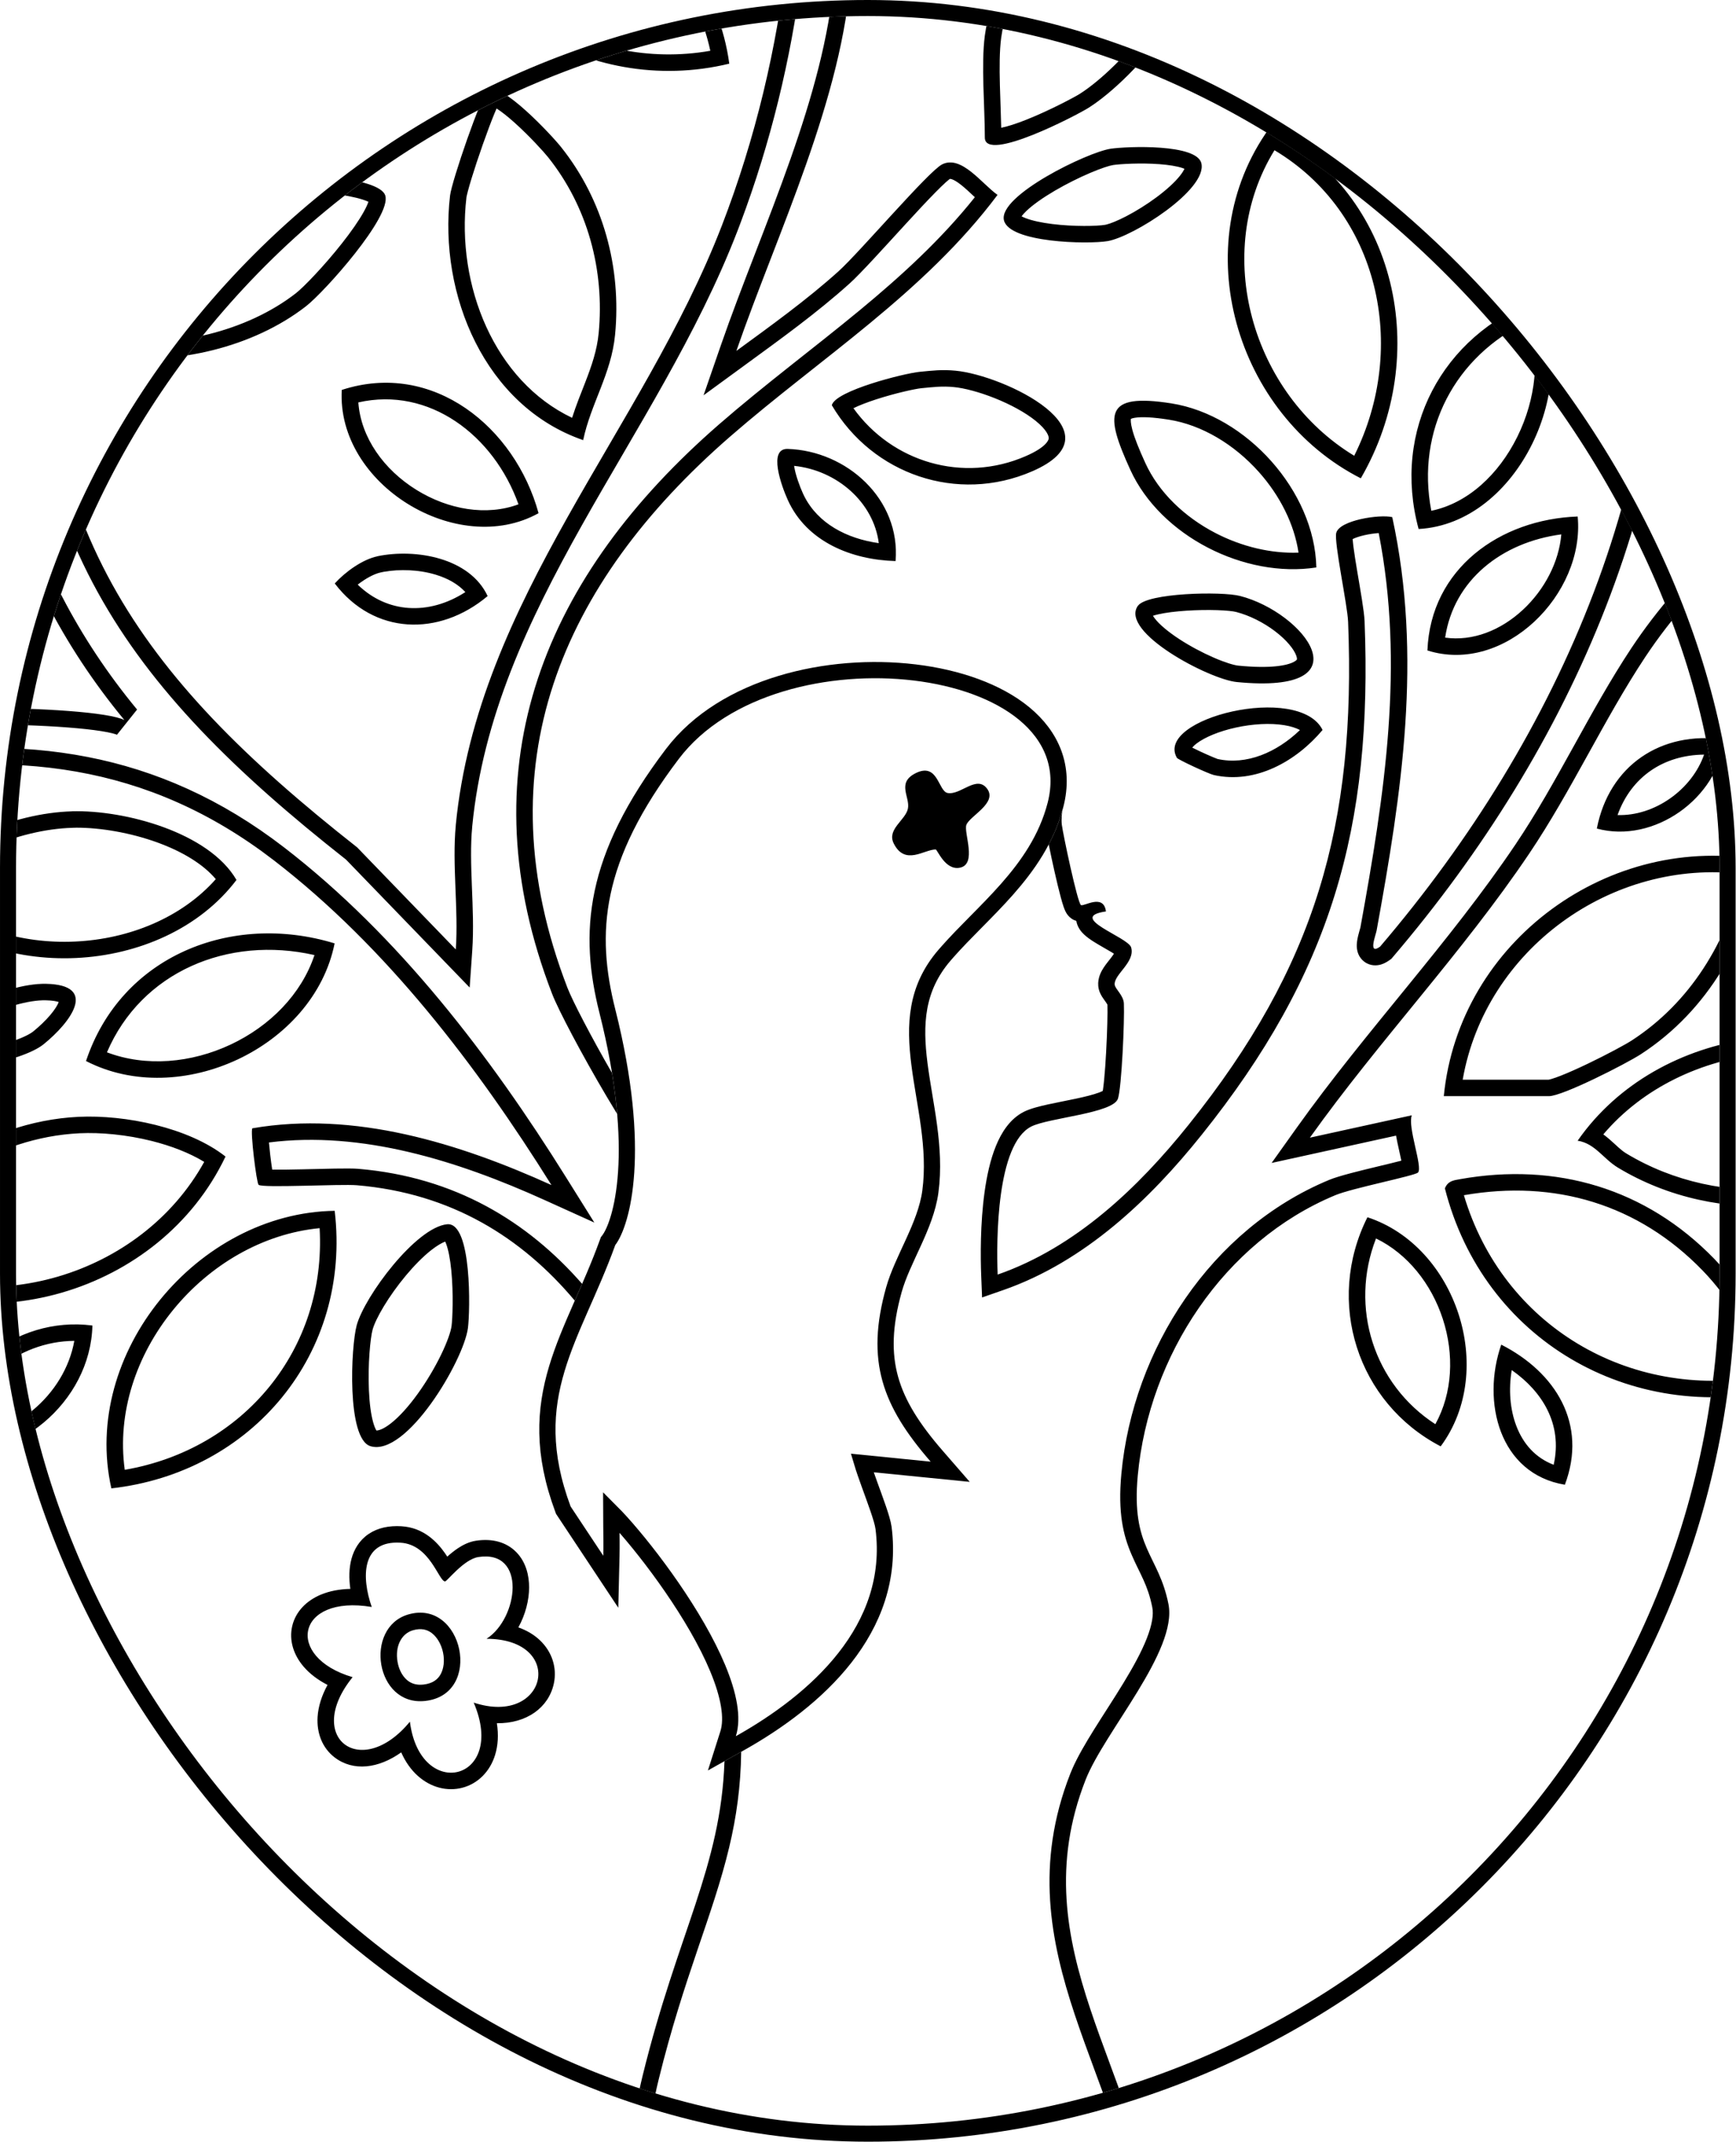 <svg xmlns="http://www.w3.org/2000/svg" fill="none" viewBox="0 0 214 264" height="264" width="214">
<g clip-path="url(#clip0_130_4186)">
<path fill="black" d="M90.812 493.934C92.299 493.73 94.053 493.558 94.541 495.207L100.975 523.71H100.967C95.454 525.588 97.615 516.93 96.113 515.223C95.66 514.712 87.515 512.937 86.422 514.281C85.486 515.43 84.535 522.286 83.639 522.885C82.876 523.396 80.894 522.798 80.595 521.651C79.873 518.89 90.741 498.767 90.812 493.934ZM106.473 495.459C106.475 495.303 109.053 495.561 109.619 495.459V517.824C109.619 518.303 110.248 519.027 109.619 519.79H123.369C124.399 519.791 124.808 522.687 124.549 523.717H106.473V495.459ZM131.69 494.737C135.993 493.236 143.285 492.985 145.59 497.597C148.192 502.805 144.207 504.496 144.221 505.266C144.237 506.169 147.28 506.815 147.926 507.436H147.917C155.326 514.532 142.687 527.048 134.09 522.036L131.69 494.737ZM63.368 491.616C74.757 489.604 82.033 496.293 76.519 507.506C73.271 514.115 67.388 510.234 72.83 518.453C73.735 519.82 75.089 520.693 75.836 522.123L75.828 522.13C69.921 524.181 67.907 512.623 64.423 511.152C62.488 510.335 63.352 515.788 63.179 516.959C62.982 518.311 62.29 522.271 60.489 520.582C58.287 518.523 59.836 511.678 60.23 508.503C60.922 502.877 62.22 497.163 63.368 491.616ZM136.013 520.713C136.08 520.739 136.148 520.762 136.216 520.786C136.143 520.726 136.072 520.661 136.003 520.594L136.013 520.713ZM165.011 489.958C166.339 490.242 166.159 492.191 166.033 493.275C165.577 497.322 161.991 504.669 161.833 507.608C161.692 510.217 165.639 517.572 163.1 519.443C162.557 519.843 161.077 520.017 160.707 519.79V519.782C160.133 519.409 159.268 510.171 158.513 508.229C157.474 505.541 148.589 495.956 148.909 494.289C149.075 493.44 150.216 492.929 151.285 493.471C153.763 494.73 157.035 502.342 159.905 504.087C160.118 501.909 162.612 489.448 165.011 489.958ZM145.841 513.109C145.825 507.396 138.503 506.894 137.229 508.914C136.954 509.351 136.953 518.466 137.221 518.893C138.543 521.006 145.856 518.821 145.841 513.109ZM39.691 486.037C40.148 485.644 42.49 486.1 42.656 487.184C42.098 493.4 37.828 505.062 38.898 510.775C39.394 513.423 44.671 514.767 46.724 513.141C50.42 510.202 52.615 489.406 53.842 488.395V488.386C53.933 488.316 56.088 488.301 56.178 488.386C57.246 489.428 52.261 511.63 50.429 514.445C46.708 520.142 35.075 516.724 34.948 510.005C34.91 508.085 38.755 486.831 39.691 486.037ZM146.736 509.129C147.43 510.178 147.869 511.494 147.874 513.103C147.875 513.544 147.842 513.969 147.781 514.376C147.923 513.963 148.024 513.551 148.077 513.149C148.261 511.759 147.921 510.38 146.736 509.129ZM92.572 495.854C92.485 496.224 92.383 496.602 92.272 496.977C91.946 498.071 91.496 499.323 90.978 500.653C89.941 503.311 88.579 506.409 87.266 509.389C86.856 510.319 86.452 511.237 86.061 512.128C86.284 512.039 86.492 511.98 86.658 511.94C87.189 511.812 87.765 511.768 88.303 511.759C89.388 511.742 90.65 511.872 91.816 512.049C92.996 512.229 94.158 512.469 95.071 512.705C95.524 512.821 95.947 512.945 96.292 513.067C96.361 513.091 96.433 513.118 96.506 513.147L92.603 495.859C92.594 495.857 92.583 495.855 92.572 495.854ZM67.194 510.787C67.707 511.366 68.165 512.043 68.577 512.715C68.613 512.774 68.648 512.836 68.685 512.896C68.737 512.682 68.811 512.467 68.909 512.257C69.232 511.57 69.728 511.106 70.147 510.789C70.128 510.791 70.108 510.795 70.089 510.797H70.083C69.616 510.849 68.971 510.814 68.43 510.77C68 510.735 67.523 510.682 67.044 510.622C67.095 510.676 67.146 510.732 67.194 510.787ZM190.395 509.955C190.095 510.064 189.786 510.169 189.468 510.269L189.383 510.039L189.966 509.995C190.11 509.984 190.253 509.969 190.395 509.955ZM139.141 495.889C137.405 495.675 135.505 495.843 133.861 496.223L135.068 509.951C135.081 509.7 135.096 509.469 135.113 509.27C135.128 509.103 135.148 508.923 135.175 508.759C135.188 508.679 135.209 508.569 135.24 508.452C135.26 508.379 135.331 508.112 135.509 507.831L135.661 507.608C136.457 506.54 137.75 506.085 138.768 505.912C139.877 505.723 141.131 505.781 142.338 506.099C142.253 505.865 142.193 505.599 142.188 505.302C142.172 504.424 142.679 503.807 142.784 503.673C142.96 503.45 143.19 503.213 143.32 503.077C143.644 502.736 143.909 502.442 144.111 502.088C144.299 501.761 144.435 501.374 144.439 500.868C144.444 500.348 144.309 499.581 143.771 498.504C143.053 497.066 141.463 496.175 139.141 495.889ZM62.247 508.751L62.246 508.753C62.199 509.133 62.141 509.531 62.079 509.942C62.252 509.745 62.468 509.554 62.734 509.397C62.686 509.35 62.635 509.3 62.587 509.245L62.571 509.225C62.418 509.042 62.318 508.856 62.252 508.712C62.25 508.725 62.249 508.739 62.247 508.751ZM25.557 484.881C22.764 484.182 15.749 479.153 22.206 480.308C23.758 480.584 35.34 483.883 35.743 484.465V484.473C38.511 488.472 29.632 487.412 27.9 486.029C26.964 486.715 23.315 505.131 21.451 508.252C20.027 510.633 17.503 509.895 17.99 507.2C19.249 500.261 23.409 491.757 25.557 484.881ZM68.34 493.99C63.669 493.872 63.596 507.28 64.131 507.922C64.464 508.307 68.874 508.89 69.857 508.78C76.59 508.009 77.282 494.219 68.34 493.99ZM183.008 489.227C182.466 485.834 191.092 489.22 192.863 490.399C200.87 495.727 200.194 507.176 189.812 507.97C189.284 502.139 183.842 494.398 183.008 489.227ZM159.923 506.523C159.925 506.509 159.929 506.494 159.932 506.48L159.881 506.45C159.895 506.474 159.909 506.499 159.923 506.523ZM9.385 475.782C10.643 475.051 11.493 474.823 12.955 475.035L11.044 504.92C3.989 508.621 10.005 499.365 8.118 496.363C7.853 495.952 0.898 493.046 -0.008 491.671C-1.785 492.379 -5.991 499.352 -7.07 499.365C-7.464 499.364 -9.045 497.503 -9.046 496.638C-9.046 495.625 -7.378 493.637 -6.662 492.725C-5.246 490.925 8.378 476.371 9.385 475.782ZM21.306 502.469C21.053 503.263 20.824 504.044 20.619 504.807C20.791 504.264 20.972 503.66 21.158 503.005C21.208 502.83 21.255 502.65 21.306 502.469ZM207.611 474.422C208.996 474.108 210.719 474.076 212.111 474.296C220.968 475.697 232.269 502.892 215.273 501.801C205.622 501.18 197.119 476.812 207.611 474.422ZM214.644 480.017C201.241 467.507 206.204 500.409 217.625 498.594C224.475 497.501 217.947 483.098 214.644 480.017ZM-4.101 492.866C-4.573 493.395 -4.909 493.783 -5.064 493.98L-5.065 493.979C-5.462 494.484 -5.989 495.125 -6.446 495.791C-6.563 495.962 -6.665 496.119 -6.751 496.261C-6.349 495.759 -5.898 495.176 -5.413 494.544C-4.992 493.996 -4.545 493.417 -4.101 492.866ZM-15.33 486.422C-15.335 486.725 -18.072 489.611 -14.952 487.585C-12.034 482.548 -9.463 475.993 -6.049 471.357C-4.57 469.345 -2.045 468.144 -2.909 471.341C-3.515 473.566 -14.18 494.394 -15.315 495.113C-16.77 496.04 -18.987 494.17 -19.255 492.701C-20.372 486.689 -18.713 477.354 -18.477 471.115L-27.507 487.592C-28.718 489.164 -31.084 488.363 -31.061 486.43C-31.021 483.49 -19.034 467.365 -18.342 462.603L-15.33 462.469V486.422ZM10.493 477.489C10.474 477.506 10.446 477.529 10.411 477.56C10.284 477.674 10.108 477.84 9.881 478.061C9.428 478.5 8.822 479.11 8.106 479.842C6.678 481.305 4.845 483.227 2.995 485.191C1.165 487.134 -0.649 489.083 -2.1 490.663C-1.764 490.364 -1.302 490.001 -0.76 489.785L0.78 489.172L1.646 490.489C1.667 490.508 1.722 490.559 1.826 490.638C2.021 490.787 2.299 490.972 2.656 491.188C3.372 491.619 4.279 492.097 5.211 492.566C6.185 493.057 6.999 493.447 7.774 493.834C8.129 494.011 8.462 494.182 8.723 494.328C8.85 494.399 8.995 494.483 9.128 494.573C9.194 494.617 9.287 494.682 9.383 494.763C9.427 494.801 9.527 494.888 9.64 495.018L10.771 477.336C10.685 477.381 10.593 477.432 10.493 477.489ZM229.613 464.206C239.791 461.889 246.775 476.331 238.485 482.87L238.494 482.877L251.056 486.407C247.627 491.348 235.816 483.511 234.97 483.665C231.541 484.333 237.746 491.027 237.715 492.733C237.683 494.437 236.031 495.191 234.545 494.281C233.457 493.608 223.385 474.285 222.424 471.845C220.764 467.634 223.013 469.338 224.067 468.521C225.719 467.24 226.703 464.867 229.613 464.206ZM-14.286 489.563C-14.525 489.709 -14.742 489.836 -14.94 489.937C-15.158 490.048 -15.654 490.299 -16.223 490.329C-16.474 490.342 -17.016 490.323 -17.537 489.976C-17.495 490.619 -17.433 491.232 -17.345 491.81L-17.257 492.33L-17.256 492.338C-17.25 492.355 -17.213 492.461 -17.089 492.631C-16.952 492.818 -16.766 493.002 -16.568 493.139C-16.514 493.177 -16.463 493.208 -16.418 493.233C-16.355 493.137 -16.283 493.027 -16.205 492.902C-15.829 492.3 -15.336 491.452 -14.758 490.418C-14.605 490.145 -14.449 489.858 -14.286 489.563ZM211.773 22.84C213.095 36.789 210.932 50.824 207.849 64.451C212.977 60.631 221.127 52.026 227.23 50.431C228.763 50.031 228.041 50.612 228.441 51.327C229.008 52.334 231.256 56.607 230.597 57.354C219.781 61.7 209.233 71.28 202.791 81.008C197.725 88.654 193.729 97.456 188.506 105.205C180.271 117.432 170.022 128.221 161.472 140.212L174.033 137.456C173.499 138.941 175.402 143.812 174.805 144.504C174.458 144.905 166.704 146.429 164.626 147.293C150.845 153.014 141.634 167.104 140.257 181.823C139.415 190.844 142.822 191.545 144.041 197.713C145.173 203.474 136.143 213.438 133.822 219.355C125.658 240.179 140.666 255.284 142.507 275.338C146.974 323.997 110.572 360.838 133.044 409.623C146.086 437.928 180.499 440.539 191.724 464.836C194.759 471.413 194.176 471.02 187.782 473.37C183.425 465.96 179.515 458.282 171.697 453.842C174.324 460.632 176.991 469.693 175.622 477.001C175.071 479.947 170.241 478.903 167.764 479.744V466.793C167.763 465.167 165.35 458.59 164.508 456.695C161.967 450.974 157.538 445.198 152.056 442.063L154.376 448.687L149.696 450.699C147.706 439.257 136.929 434.911 129.268 427.925L132.58 439.524C146.117 446.431 156.713 461.12 157.468 476.522C156.02 476.742 151.444 478.068 150.546 477.307C150.191 477.005 148.768 470.063 148.131 468.341C147.69 467.155 147.044 464.412 145.763 464.042C144.717 467.43 143.325 481.187 141.917 483.208C141.185 484.253 138.377 483.453 137.11 483.657C136.405 482.966 140.681 467.148 140.949 464.333C141.736 455.815 140.272 454.321 133.98 449.12C133.815 458.109 132.745 467.178 129.402 475.555C128.827 476.987 124.14 486.312 123.597 486.627C122.118 487.484 116.463 486.361 114.331 486.792C113.642 486.184 122.698 474.386 122.181 471.877C117.91 475.186 110.036 483.64 104.916 484.89C101.558 485.707 99.497 480.617 100.55 478.951C101.321 477.725 112.536 470.958 115.117 468.341C118.027 465.387 123.706 456.907 124.941 453.033C128.52 441.795 120.687 429.85 111.987 423.209C111.547 435.075 117.139 446.228 115.904 458.141C115.731 459.831 115.29 463.185 113.206 463.233C108.629 463.327 111.075 459.877 111.186 457.355C111.461 451.508 110.563 443.398 108.762 437.811C108.479 436.939 108.501 435.918 107.275 435.776C102.516 452.129 87.925 463.65 82.671 479.893C80.611 486.258 83.535 488.694 74.215 485.567C74.097 478.062 78.117 471.342 81.334 464.828C77.567 464.624 69.414 476.223 68.269 476.451C66.689 476.765 62.228 474.91 62.589 472.466C63.825 463.964 86.085 454.133 91.874 446.691C96.326 440.978 98.442 433.536 97.829 426.346C90.813 432.829 85.495 436.279 82.349 445.802C81.2 449.275 82.521 452.844 77.92 451.351C74.468 450.235 79.115 441.262 79.769 438.912C64.061 445.992 52.655 464.278 51.475 481.299C41.675 481.032 43.398 478.816 45.419 470.919C46.363 467.218 48.022 463.735 49.115 460.097C47.637 459.76 47.251 460.931 46.37 461.662C41.022 466.062 36.152 472.53 33.328 478.879L25.55 477.363C32.991 458.243 52.6 448.781 67.568 436.522C82.875 423.988 88.932 412.16 92.747 392.585C101.769 346.284 69.52 295.338 79.218 255.819C83.568 238.092 88.848 230.175 89.309 217.054L91.368 215.899C91.314 220.19 90.772 223.954 89.898 227.63C88.896 231.846 87.467 235.924 85.939 240.428C84.404 244.955 82.738 250.003 81.192 256.302C76.487 275.479 81.944 297.557 87.704 321.178C93.405 344.555 99.353 369.311 94.742 392.973C92.812 402.878 90.289 410.959 86.241 418.186C82.186 425.426 76.659 431.703 68.856 438.092C65.055 441.205 60.968 444.134 56.919 447.037C52.851 449.953 48.815 452.845 45.022 455.942C38.076 461.611 32.078 467.857 28.4 475.849L32.16 476.581C35.171 470.442 39.892 464.361 45.074 460.096C45.158 460.026 45.255 459.925 45.44 459.716C45.591 459.545 45.864 459.226 46.181 458.95C46.525 458.649 46.998 458.324 47.628 458.144C48.266 457.962 48.921 457.971 49.569 458.119L51.688 458.602L51.062 460.681C50.492 462.581 49.772 464.441 49.114 466.197C48.446 467.982 47.831 469.687 47.389 471.42L47.388 471.421C46.848 473.528 46.405 474.978 46.118 476.273C45.827 477.588 45.867 478.111 45.935 478.311C45.948 478.348 45.959 478.369 46.011 478.413C46.089 478.477 46.285 478.602 46.714 478.736C47.35 478.934 48.281 479.083 49.629 479.178C51.559 462.086 63.076 444.208 78.934 437.06L82.889 435.278L81.727 439.455C81.525 440.181 81.046 441.341 80.607 442.441C80.135 443.627 79.629 444.934 79.25 446.183C78.858 447.474 78.665 448.507 78.691 449.19C78.696 449.315 78.709 449.407 78.721 449.471C79.114 449.59 79.378 449.639 79.543 449.658C79.634 449.329 79.697 448.865 79.806 448.069C79.916 447.264 80.067 446.227 80.418 445.166L80.739 444.233C84.137 434.775 89.838 430.962 96.448 424.855L99.501 422.035L99.855 426.173C100.51 433.855 98.253 441.807 93.478 447.936L93.478 447.937C91.834 450.051 89.138 452.208 86.217 454.31C83.286 456.419 79.827 458.677 76.68 460.851C73.468 463.07 70.501 465.254 68.272 467.371C65.984 469.544 64.816 471.339 64.605 472.742C64.614 472.77 64.641 472.832 64.717 472.932C64.894 473.163 65.228 473.453 65.716 473.734C66.191 474.007 66.719 474.218 67.184 474.341C67.345 474.384 67.479 474.409 67.583 474.425C67.87 474.138 68.255 473.716 68.737 473.169C69.685 472.095 70.977 470.577 72.316 469.111C73.66 467.64 75.15 466.11 76.584 464.949C77.3 464.369 78.056 463.837 78.815 463.451C79.549 463.077 80.464 462.747 81.444 462.8L84.519 462.967L83.157 465.726C81.498 469.087 79.762 472.249 78.407 475.589C77.26 478.416 76.454 481.227 76.281 484.102C77.786 484.573 78.755 484.809 79.391 484.875C79.453 484.882 79.51 484.883 79.558 484.886C79.561 484.874 79.565 484.862 79.568 484.849C79.639 484.547 79.697 484.168 79.781 483.604C79.944 482.52 80.166 481.031 80.736 479.269L81.001 478.478C83.799 470.351 88.789 463.39 93.497 456.706C98.423 449.714 103.053 443.01 105.323 435.208L105.802 433.561L107.508 433.757C108.1 433.826 108.684 434.02 109.194 434.398C109.702 434.774 110.012 435.238 110.206 435.643C110.388 436.024 110.49 436.402 110.551 436.639C110.627 436.935 110.651 437.046 110.695 437.184L110.696 437.188C112.583 443.039 113.501 451.397 113.216 457.45C113.176 458.327 112.942 459.224 112.78 459.855C112.625 460.461 112.528 460.866 112.488 461.172C112.622 461.189 112.809 461.202 113.061 461.201C113.123 461.126 113.233 460.956 113.367 460.596C113.66 459.809 113.796 458.782 113.883 457.935V457.932C114.464 452.326 113.445 446.845 112.253 441.068C111.08 435.382 109.725 429.363 109.956 423.134L110.102 419.215L113.221 421.596C117.781 425.077 122.134 429.955 124.89 435.493C127.649 441.037 128.872 447.389 126.879 453.649C126.17 455.872 124.303 459.162 122.361 462.14C120.401 465.147 118.166 468.141 116.566 469.765L116.565 469.766C115.781 470.561 114.459 471.568 113.045 472.581C111.592 473.621 109.901 474.767 108.292 475.851C106.67 476.944 105.139 477.97 103.962 478.801C103.373 479.217 102.899 479.566 102.56 479.836C102.457 479.918 102.374 479.988 102.31 480.043C102.305 480.118 102.304 480.24 102.328 480.415C102.387 480.84 102.56 481.358 102.835 481.831C103.439 482.867 104.037 483.013 104.434 482.917C105.368 482.689 106.586 482.082 108.042 481.108C109.471 480.152 111 478.933 112.546 477.613C114.091 476.293 115.61 474.911 117.041 473.623C118.449 472.354 119.798 471.155 120.936 470.274L123.512 468.277L124.172 471.467C124.357 472.366 124.091 473.286 123.883 473.882C123.64 474.579 123.282 475.347 122.879 476.12C122.07 477.67 120.967 479.462 119.909 481.133C119.074 482.453 118.277 483.683 117.621 484.73C118.201 484.765 118.792 484.808 119.34 484.843C120.272 484.903 121.101 484.943 121.768 484.924C122.005 484.918 122.199 484.899 122.353 484.881C122.493 484.65 122.671 484.347 122.877 483.978C123.386 483.066 124.028 481.849 124.68 480.582C126.004 478.007 127.27 475.409 127.516 474.799C130.729 466.745 131.784 457.951 131.947 449.081L132.025 444.868L135.276 447.555C138.329 450.079 140.651 452.026 141.935 454.569C143.264 457.204 143.371 460.21 142.973 464.52V464.526C142.89 465.389 142.535 467.054 142.119 468.891C141.691 470.783 141.147 473.075 140.645 475.249C140.137 477.447 139.668 479.541 139.371 481.12C139.334 481.319 139.299 481.508 139.269 481.684C139.444 481.698 139.618 481.71 139.809 481.719C140.047 481.73 140.234 481.73 140.377 481.724C140.412 481.627 140.454 481.505 140.499 481.355C140.65 480.858 140.81 480.204 140.977 479.417C141.31 477.846 141.642 475.876 141.969 473.82C142.292 471.79 142.612 469.654 142.913 467.849C143.208 466.079 143.511 464.444 143.82 463.444L144.409 461.54L146.325 462.091C147.243 462.356 147.858 462.982 148.234 463.48C148.623 463.994 148.913 464.578 149.131 465.086C149.354 465.607 149.538 466.139 149.685 466.582L150.036 467.635L150.037 467.637C150.41 468.644 150.963 470.985 151.42 472.881C151.66 473.875 151.885 474.795 152.069 475.485C152.449 475.45 152.911 475.381 153.433 475.286C154.056 475.171 154.701 475.029 155.308 474.895C153.918 460.929 144.11 447.688 131.655 441.332L130.868 440.931L125.349 421.602L130.639 426.425C132.467 428.093 134.498 429.618 136.622 431.191C138.719 432.743 140.919 434.352 142.942 436.11C146.471 439.177 149.615 442.831 151.117 447.877L151.832 447.57L148.338 437.597L153.065 440.3C159.024 443.708 163.703 449.876 166.365 455.871L166.553 456.307C167.028 457.441 167.747 459.342 168.376 461.191C168.737 462.253 169.08 463.331 169.334 464.26C169.565 465.104 169.796 466.074 169.796 466.793V477.35C170.704 477.276 171.421 477.247 172.146 477.15C172.863 477.054 173.275 476.923 173.491 476.797C173.61 476.729 173.608 476.715 173.624 476.628C174.877 469.935 172.424 461.354 169.801 454.574L167.746 449.262L172.701 452.077C180.54 456.528 184.714 464.031 188.687 470.881C189.527 470.579 190.175 470.343 190.708 470.11C191.13 469.925 191.349 469.793 191.454 469.721C191.443 469.621 191.416 469.45 191.339 469.187C191.172 468.62 190.867 467.876 190.4 466.833L189.878 465.687C184.571 454.199 173.778 447.778 161.992 440.457C150.383 433.247 138.003 425.24 131.198 410.471C119.659 385.421 123.291 363.436 129.061 341.909C134.859 320.274 142.673 299.388 140.482 275.524C139.591 265.808 135.55 257.477 132.483 248.277C129.461 239.208 127.593 229.675 131.93 218.615L132.194 217.979C132.857 216.477 133.819 214.841 134.831 213.214C136.049 211.258 137.273 209.419 138.49 207.42C139.677 205.472 140.699 203.62 141.357 201.949C142.031 200.238 142.217 198.976 142.046 198.105C141.492 195.307 140.545 194.032 139.511 191.645C138.47 189.244 137.782 186.468 138.233 181.633C139.671 166.267 149.281 151.465 163.844 145.418C165.073 144.907 167.747 144.265 169.889 143.75C170.975 143.489 171.977 143.248 172.747 143.047C172.671 142.667 172.572 142.225 172.459 141.722C172.336 141.174 172.199 140.559 172.093 139.96L156.755 143.328L159.816 139.035C164.138 132.974 168.886 127.221 173.53 121.516C178.192 115.79 182.76 110.099 186.82 104.071C189.375 100.281 191.638 96.219 193.929 92.084C196.204 87.977 198.51 83.79 201.096 79.887L201.729 78.951C208.109 69.692 218.024 60.668 228.438 56.064C228.349 55.816 228.238 55.536 228.109 55.235C227.698 54.272 227.185 53.274 226.864 52.679C224.457 53.578 221.549 55.641 218.465 58.175C216.771 59.568 215.109 61.027 213.514 62.408C211.939 63.771 210.414 65.073 209.063 66.079L204.652 69.363L205.865 64.002C208.794 51.058 210.847 37.9 209.901 24.871H206.089C208.236 59.627 193.762 92.11 171.67 117.987L171.512 118.173L171.312 118.316C171.047 118.507 170.679 118.74 170.242 118.87C169.793 119.003 168.946 119.108 168.169 118.518C167.474 117.99 167.319 117.255 167.277 116.946C167.229 116.589 167.257 116.261 167.284 116.043C167.341 115.598 167.467 115.134 167.551 114.833C167.574 114.752 167.596 114.674 167.616 114.605C167.637 114.534 167.653 114.475 167.668 114.421C167.705 114.291 167.705 114.278 167.698 114.317L167.699 114.309C170.698 97.84 173.143 81.948 169.956 65.697C169.406 65.737 168.786 65.826 168.196 65.959C167.576 66.1 167.073 66.273 166.739 66.439C166.757 66.677 166.787 66.976 166.833 67.334C166.944 68.205 167.122 69.304 167.317 70.467C167.688 72.674 168.163 75.32 168.213 76.54V76.543C168.714 89.227 167.703 100.093 164.531 110.303C161.358 120.521 156.055 129.977 148.113 139.887L148.112 139.886C141.793 147.778 133.759 155.485 123.652 159.003L121.062 159.905L120.953 157.166C120.865 154.946 120.829 150.794 121.375 146.877C121.647 144.924 122.076 142.934 122.766 141.242C123.436 139.597 124.481 137.913 126.185 137.039L126.188 137.037C126.993 136.626 128.147 136.343 129.167 136.119C130.169 135.899 131.585 135.629 132.616 135.41C133.774 135.163 134.765 134.917 135.477 134.652C135.678 134.577 135.829 134.507 135.938 134.453C135.946 134.405 135.957 134.351 135.966 134.291C136.013 133.975 136.062 133.565 136.108 133.082C136.202 132.119 136.287 130.92 136.354 129.687C136.49 127.221 136.551 124.766 136.513 123.82C136.496 123.785 136.444 123.687 136.314 123.502C136.247 123.407 136.021 123.1 135.888 122.891C135.76 122.69 135.441 122.182 135.384 121.519C135.295 120.49 135.782 119.665 136.053 119.25C136.335 118.819 136.759 118.306 136.969 118.033C137.132 117.821 137.242 117.658 137.317 117.538C137.237 117.486 137.147 117.428 137.046 117.367C136.544 117.063 135.444 116.456 134.797 116.043C134.428 115.808 134.008 115.518 133.657 115.191C133.414 114.964 132.821 114.382 132.678 113.498C132.502 113.444 132.309 113.362 132.116 113.233C131.757 112.992 131.561 112.695 131.503 112.606C131.417 112.474 131.354 112.35 131.314 112.265C131.234 112.093 131.166 111.909 131.111 111.752C130.999 111.428 130.88 111.02 130.762 110.582C130.523 109.698 130.249 108.552 129.989 107.401C129.733 106.266 129.48 105.072 129.278 104.075C129.948 102.799 130.515 101.435 130.938 99.965C130.915 100.158 130.896 100.347 130.883 100.533L130.894 100.536C130.889 100.553 130.883 100.572 130.878 100.589C130.854 100.965 130.853 101.327 130.896 101.667C131.054 102.879 132.824 111.261 133.249 111.546C133.591 111.77 136.041 110.071 136.332 112.331C131.395 113.039 139.058 115.482 139.438 116.763C139.965 118.578 137.3 120.104 137.409 121.345C137.457 121.895 138.503 122.658 138.543 123.687C138.637 125.746 138.268 134.019 137.812 135.404C137.213 137.219 129.253 137.753 127.113 138.845C122.858 141.03 122.81 152.747 122.983 157.085C132.556 153.753 140.297 146.398 146.526 138.619C162.163 119.106 167.174 101.683 166.183 76.624C166.096 74.517 164.437 66.856 164.72 65.684C165.106 64.113 170.099 63.359 171.626 63.736C175.378 80.961 172.79 97.7 169.699 114.673C169.597 115.248 168.598 117.769 170.124 116.669C192.431 90.54 206.762 57.747 203.907 22.84H211.773ZM230.501 483.277C231.068 484.34 231.632 485.387 232.173 486.377C232.067 486.047 231.985 485.715 231.941 485.389C231.879 484.914 231.873 484.3 232.098 483.679C231.567 483.628 231.032 483.497 230.501 483.277ZM-17.362 482.372C-17.462 483.661 -17.539 484.92 -17.577 486.123C-17.496 486.012 -17.421 485.911 -17.362 485.831V482.372ZM29.17 484.444C29.148 484.426 29.251 484.503 29.572 484.625C29.865 484.737 30.247 484.85 30.69 484.95C31.069 485.034 31.469 485.103 31.867 485.153C30.977 484.868 29.965 484.558 28.926 484.248L29.17 484.444ZM-27.389 483.142C-27.717 483.718 -28.003 484.242 -28.243 484.707L-27.316 483.017C-27.34 483.059 -27.365 483.101 -27.389 483.142ZM236.795 470.053C233.476 465.834 225.626 467.028 225.35 470.705C225.304 471.297 230.273 480.855 230.785 481.157C235.064 483.663 241.655 476.229 236.795 470.053ZM243.543 460.159C242.01 452.144 250.757 447.979 256.963 452.269C262.626 456.183 272.048 469.212 265.732 475.561C256.891 484.441 245.046 468.033 243.543 460.159ZM-47.438 444.907C-45.865 443.288 -43.261 442.879 -44.252 445.715C-46.47 452.08 -53.361 459.358 -56.956 465.22C-56.919 466.173 -47.895 470.595 -47.092 471.9C-46.7 472.553 -47.413 474.93 -47.54 475.028L-47.549 475.035C-47.997 475.356 -49.255 474.878 -49.869 474.626C-51.082 474.13 -60.123 468.059 -61.172 467.067C-63.869 464.529 -60.134 463.389 -58.215 460.835C-54.966 456.521 -50.671 448.231 -47.438 444.907ZM261.611 462.54C259.063 458.438 254.696 453.142 249.269 454.776L249.261 454.784C243.843 456.419 250.779 467.585 253.1 470.257C261.154 479.553 268.249 473.227 261.611 462.54ZM-50.911 471.66C-50.403 471.981 -49.966 472.251 -49.627 472.451C-49.568 472.486 -49.511 472.516 -49.463 472.544C-49.639 472.424 -49.84 472.293 -50.062 472.151C-50.571 471.826 -51.155 471.471 -51.777 471.101C-51.474 471.297 -51.184 471.487 -50.911 471.66ZM-17.362 465.992C-17.769 466.89 -18.272 467.874 -18.833 468.897C-19.085 469.357 -19.354 469.829 -19.631 470.311L-17.362 470.937V465.992ZM-58.741 464.243C-59.281 464.711 -59.641 465.014 -59.92 465.322C-59.941 465.344 -59.957 465.368 -59.974 465.387C-59.925 465.442 -59.862 465.51 -59.778 465.588L-59.774 465.592C-59.772 465.594 -59.76 465.606 -59.736 465.626C-59.708 465.651 -59.667 465.683 -59.617 465.723C-59.515 465.804 -59.381 465.908 -59.217 466.031C-59.038 466.165 -58.829 466.316 -58.597 466.484C-58.76 466.234 -58.969 465.82 -58.987 465.288L-59.008 464.678L-58.741 464.243ZM269.54 435.02C273.676 437.943 265.664 440.882 266.056 443.137C266.42 445.229 283.268 460.045 283.273 461.298C283.273 462.241 280.945 463.593 279.38 462.894C276.799 461.737 264.512 443.642 263.256 443.649C262.853 443.651 256.444 450.287 256.593 446.383C256.629 445.516 267.997 434.987 269.54 435.02ZM-62.871 428.734C-62.249 428.743 -60.827 430.502 -61.267 431.822C-62.51 435.523 -74.544 447.217 -74.993 449.637C-73.733 453.668 -60.45 458.037 -68.267 461.628C-69.762 459.53 -80.714 450.897 -80.498 449.629C-77.359 447.757 -64.248 428.712 -62.879 428.734H-62.871ZM277.517 458.106C278.27 459.019 278.929 459.774 279.46 460.324C279.725 460.598 279.939 460.8 280.1 460.936C280.166 460.992 280.214 461.026 280.241 461.046C280.277 461.053 280.345 461.062 280.45 461.051C280.475 461.049 280.5 461.044 280.525 461.04C280.16 460.647 279.711 460.182 279.189 459.657C278.563 459.025 277.85 458.324 277.085 457.578C277.231 457.757 277.375 457.935 277.517 458.106ZM-69.47 457.546C-68.926 458.042 -68.386 458.544 -67.911 459.012C-67.96 458.925 -68.044 458.794 -68.189 458.62C-68.488 458.262 -68.93 457.846 -69.514 457.369C-69.856 457.089 -70.227 456.805 -70.618 456.512C-70.218 456.869 -69.831 457.217 -69.47 457.546ZM-47.866 448.651C-48.863 450.037 -49.953 451.737 -51.095 453.572C-51.105 453.589 -51.115 453.606 -51.126 453.623C-49.896 451.912 -48.775 450.247 -47.866 448.651ZM282.881 421.653C285.085 424.703 303.982 439.585 304.425 440.961C305.116 443.13 303.064 444.065 301.121 443.507C299.076 442.917 293.72 435.32 292.209 435.051C290.91 434.825 285.759 440.192 286.758 442.062C287.161 442.806 300.206 450.839 294.663 452.269C293.35 452.607 292.751 451.775 291.887 451.13C285.531 446.353 279.466 437.417 273.063 432.239L275.015 430.29L283.667 438.91C290.982 430.682 289.456 432.379 282.825 425.998H282.841C281.228 424.443 279.082 422.981 282.881 421.653ZM-77.419 449.587C-77.54 449.715 -77.664 449.841 -77.788 449.966C-77.685 450.073 -77.572 450.187 -77.451 450.308C-77.163 450.597 -76.839 450.907 -76.491 451.235C-76.669 450.926 -76.823 450.594 -76.934 450.242L-77.083 449.762L-76.992 449.267C-76.98 449.203 -76.963 449.139 -76.947 449.076C-77.109 449.254 -77.266 449.426 -77.419 449.587ZM-72.829 421.055C-75.236 423.829 -84.059 445.59 -85.674 445.99C-90.486 447.16 -84.585 437.062 -84.651 436.301C-84.715 435.632 -88.969 429.898 -89.561 429.432C-91.967 427.564 -96.128 432.984 -99.337 431.798V431.79C-100.147 429.724 -100.603 428.946 -98.574 427.594C-92.132 423.288 -80.522 420.992 -73.49 416.937L-72.829 421.055ZM264.002 441.748C264.086 441.778 264.161 441.808 264.224 441.837C264.289 441.663 264.362 441.503 264.439 441.359C264.294 441.488 264.148 441.618 264.002 441.748ZM297.984 437.81C298.883 438.821 299.748 439.784 300.504 440.528C300.881 440.898 301.198 441.181 301.45 441.374C301.604 441.493 301.695 441.547 301.728 441.566C301.963 441.628 302.182 441.645 302.358 441.628C302.272 441.54 302.169 441.436 302.05 441.321C301.524 440.812 300.77 440.132 299.843 439.32C299.174 438.734 298.425 438.09 297.623 437.405C297.744 437.54 297.865 437.676 297.984 437.81ZM284.499 441.03C284.537 441.072 284.576 441.114 284.613 441.156C284.62 441.075 284.63 440.995 284.642 440.919C284.645 440.899 284.648 440.878 284.651 440.858L284.499 441.03ZM-75.053 420.029C-78.299 421.555 -82.05 422.842 -85.576 424.086C-90.219 425.725 -94.474 427.297 -97.443 429.282L-97.446 429.284C-97.71 429.459 -97.867 429.588 -97.958 429.672C-97.947 429.713 -97.932 429.765 -97.912 429.827C-97.907 429.843 -97.9 429.86 -97.894 429.877C-97.773 429.849 -97.633 429.808 -97.476 429.752C-96.792 429.51 -96.058 429.099 -95.14 428.586C-94.318 428.127 -93.263 427.534 -92.221 427.23C-91.118 426.909 -89.635 426.803 -88.312 427.83L-88.304 427.836C-88.043 428.041 -87.782 428.344 -87.636 428.515C-87.439 428.746 -87.206 429.035 -86.956 429.352C-86.454 429.989 -85.848 430.793 -85.264 431.597C-84.681 432.399 -84.103 433.224 -83.66 433.902C-83.441 434.237 -83.238 434.564 -83.081 434.845C-83.004 434.984 -82.921 435.141 -82.851 435.299C-82.812 435.387 -82.699 435.642 -82.647 435.966L-82.628 436.11V436.112C-82.625 436.142 -82.626 436.172 -82.625 436.201C-82.223 435.343 -81.81 434.457 -81.394 433.56C-80.045 430.653 -78.653 427.635 -77.451 425.175C-76.85 423.945 -76.285 422.83 -75.787 421.926C-75.518 421.439 -75.242 420.963 -74.97 420.546L-75.053 420.029ZM290.464 431.342C290.635 432.152 290.522 432.909 290.264 433.608C290.397 433.529 290.532 433.454 290.668 433.387C290.994 433.228 291.68 432.927 292.476 433.039C291.802 432.469 291.127 431.895 290.46 431.328C290.461 431.332 290.463 431.338 290.464 431.342ZM297.811 405.166C299.432 405.549 303.945 418.163 305.408 420.348C307.092 422.855 314.657 426.996 313.927 429.88C313.023 430.902 312.982 431.302 311.567 430.69C308.437 429.33 305.7 424.444 303.112 423.421C299.062 421.818 289.914 421.252 286.413 418.903C284.943 417.913 287.003 416.325 288.214 416.325C291.297 416.325 298.015 419.233 301.342 420.074L301.35 420.081C301.962 419.326 296.104 409.127 295.993 406.965C295.938 405.842 296.71 405.08 297.811 405.166ZM303.282 420.73C303.222 420.894 303.14 421.066 303.022 421.234C303.266 421.313 303.5 421.396 303.722 421.481L303.721 421.48L303.72 421.478C303.584 421.276 303.437 421.021 303.282 420.73ZM45.434 189.06C46.562 188.293 47.955 188.012 49.486 188.103L49.485 188.104C52.248 188.266 53.911 190.087 54.848 191.417C54.947 191.559 55.043 191.705 55.137 191.848C55.528 191.495 55.99 191.114 56.492 190.785C57.056 190.415 57.804 190.022 58.66 189.89C60.635 189.585 62.415 190.025 63.665 191.315C64.842 192.53 65.228 194.176 65.225 195.648C65.221 197.237 64.761 199.011 63.899 200.567C64.944 200.94 65.84 201.474 66.561 202.159C68.088 203.609 68.669 205.585 68.28 207.454C67.651 210.473 64.889 212.426 61.25 212.378C61.469 213.802 61.392 215.116 61.033 216.283C60.4 218.343 58.906 219.825 57.005 220.327C55.116 220.825 53.091 220.287 51.514 218.877C50.675 218.127 49.979 217.15 49.457 215.971C46.671 217.957 43.566 218.363 41.246 216.589C39.739 215.436 39.025 213.597 39.15 211.602C39.23 210.334 39.642 209.003 40.376 207.658C39.17 207.038 38.176 206.278 37.428 205.406C36.203 203.977 35.603 202.181 36.024 200.396C36.448 198.605 37.797 197.258 39.577 196.521C40.622 196.089 41.835 195.853 43.187 195.821C43.008 194.572 43.008 193.276 43.335 192.091C43.65 190.952 44.293 189.836 45.434 189.06ZM49.365 190.129C44.489 189.839 44.568 194.452 45.826 198.051C36.545 196.495 35.034 204.219 43.466 206.703C37.433 214.152 44.52 219.488 50.529 212.188C51.78 222.096 62.539 219.527 58.395 209.839C67.495 212.848 69.823 201.989 59.969 201.972H59.977C63.909 199.457 64.954 190.97 58.969 191.897C57.176 192.172 55.117 194.897 54.863 194.9C54.069 194.876 53.014 190.342 49.365 190.129ZM50.316 198.978C57.073 196.99 59.637 208.848 52.401 209.634C46.259 210.302 44.843 200.589 50.316 198.978ZM53.257 201.292C52.693 200.851 51.946 200.616 50.892 200.926C49.501 201.335 48.672 202.871 49.006 204.817C49.163 205.731 49.568 206.5 50.095 206.987C50.482 207.344 50.981 207.597 51.648 207.631C51.826 207.631 52.004 207.634 52.182 207.615C53.359 207.487 53.968 206.964 54.308 206.362C54.691 205.681 54.828 204.706 54.616 203.676C54.404 202.648 53.887 201.787 53.257 201.292ZM41.257 149.227C43.333 166.813 31.087 181.485 13.727 183.434C9.984 166.767 24.361 149.471 41.257 149.227ZM185.062 165.721C191.747 169.124 195.735 175.489 192.904 182.986C184.826 181.65 182.608 172.762 185.062 165.721ZM39.401 151.364C32.359 152.042 25.848 155.9 21.33 161.453C16.809 167.009 14.404 174.111 15.379 181.147C30.035 178.621 40.247 166.303 39.401 151.364ZM186.353 168.855C185.951 171.261 186.141 173.712 186.931 175.765C187.769 177.944 189.265 179.667 191.525 180.527C192.09 177.997 191.73 175.715 190.734 173.726C189.814 171.887 188.309 170.224 186.353 168.855ZM-7.472 179.057C-7.165 169.447 1.842 162.115 11.391 163.364C11.162 172.785 1.904 180.605 -7.472 179.057ZM55.117 150.884C58.2 150.588 57.956 161.626 57.681 163.686C57.145 167.718 50.098 179.59 45.662 178.232C42.721 177.327 43.255 165.942 43.971 163.332C44.962 159.725 51.279 151.262 55.117 150.884ZM168.565 150.02C179.483 153.588 184.58 168.825 177.596 178.255C167.323 172.912 163.327 160.464 168.565 150.02ZM9.161 165.255C2.165 165.301 -4.061 170.437 -5.245 177.22C1.57 177.31 7.963 171.953 9.161 165.255ZM54.881 153.02C54.473 153.174 53.892 153.495 53.153 154.077C52.15 154.866 51.07 155.961 50.037 157.198C49.009 158.429 48.066 159.754 47.329 160.97C46.574 162.218 46.105 163.235 45.931 163.87C45.654 164.88 45.335 168.136 45.476 171.331C45.545 172.908 45.721 174.318 46.011 175.332C46.151 175.823 46.294 176.133 46.402 176.304C46.656 176.301 47.196 176.176 48.103 175.485C49.174 174.669 50.352 173.362 51.485 171.792C52.605 170.24 53.616 168.522 54.372 166.965C55.153 165.357 55.576 164.096 55.666 163.419V163.417C55.78 162.562 55.912 159.445 55.635 156.598C55.495 155.162 55.266 153.972 54.967 153.216C54.937 153.141 54.907 153.076 54.881 153.02ZM169.625 152.634C166.311 161.132 169.369 170.627 176.939 175.525C179.072 171.664 179.275 166.917 177.861 162.567C176.452 158.23 173.512 154.522 169.625 152.634ZM179.964 145.329C191.841 143.207 202.909 146.468 211.333 155.159C215.423 159.378 218.805 165.289 219.631 171.213C200.934 175.614 182.835 165.061 178.115 146.46C178.485 145.565 179.115 145.478 179.964 145.329ZM209.873 156.572C201.978 148.427 191.655 145.343 180.457 147.304C185.222 163.34 200.76 172.585 217.265 169.628C216.134 164.838 213.291 160.099 209.873 156.572ZM-34.978 151.946C-33.862 151.27 -31.29 151.663 -30.433 152.558H-30.44C-29.552 153.485 -29.747 155.905 -29.378 156.212C-28.659 156.792 -23.535 155.381 -23.936 159.795C-24.195 162.663 -27.553 162.217 -28.309 163.348C-29.291 164.826 -27.995 169.304 -32.202 168.912C-34.734 168.676 -34.445 165.471 -35.105 165.061C-36.159 164.409 -41.491 165.327 -41.091 160.739C-40.823 157.691 -37.255 157.666 -36.71 156.913C-36.089 156.048 -36.654 152.952 -34.978 151.946ZM-32.893 153.672C-33.197 153.629 -33.48 153.625 -33.7 153.649C-33.822 153.662 -33.896 153.681 -33.93 153.691C-33.965 153.74 -34.112 153.974 -34.227 154.772C-34.258 154.986 -34.283 155.206 -34.31 155.449C-34.335 155.678 -34.365 155.945 -34.4 156.197C-34.455 156.58 -34.574 157.422 -35.06 158.097L-35.06 158.099C-35.407 158.579 -35.861 158.84 -36.099 158.965C-36.368 159.107 -36.654 159.219 -36.87 159.3C-37.374 159.49 -37.732 159.606 -38.117 159.792C-38.793 160.12 -39.02 160.402 -39.065 160.915C-39.13 161.654 -38.955 161.905 -38.892 161.983C-38.79 162.109 -38.562 162.28 -38.058 162.432C-37.547 162.586 -36.968 162.66 -36.298 162.741C-35.996 162.777 -35.631 162.82 -35.306 162.881C-35.03 162.933 -34.509 163.042 -34.035 163.335C-33.451 163.697 -33.172 164.223 -33.057 164.466C-32.924 164.747 -32.834 165.037 -32.776 165.236C-32.631 165.735 -32.58 165.994 -32.449 166.346C-32.335 166.655 -32.239 166.787 -32.191 166.834C-32.186 166.841 -32.167 166.876 -32.014 166.89L-31.773 166.905C-31.558 166.91 -31.419 166.889 -31.338 166.87C-31.286 166.857 -31.256 166.846 -31.243 166.839C-31.233 166.835 -31.228 166.83 -31.227 166.83C-31.227 166.83 -31.22 166.825 -31.212 166.815C-31.203 166.803 -31.186 166.78 -31.165 166.742C-31.121 166.661 -31.067 166.53 -31.014 166.324C-30.892 165.854 -30.854 165.374 -30.755 164.629C-30.682 164.078 -30.548 163.045 -30.002 162.224L-30 162.222C-29.424 161.359 -28.509 160.99 -28.067 160.822C-27.804 160.722 -27.521 160.629 -27.305 160.557C-27.069 160.478 -26.874 160.41 -26.694 160.338C-26.325 160.19 -26.163 160.074 -26.09 159.998C-26.059 159.965 -25.985 159.889 -25.96 159.612C-25.927 159.247 -25.959 159.032 -25.988 158.923C-26.014 158.829 -26.041 158.798 -26.047 158.791C-26.068 158.768 -26.197 158.648 -26.648 158.555C-27.104 158.462 -27.614 158.446 -28.234 158.426C-28.503 158.418 -28.855 158.406 -29.171 158.368C-29.371 158.343 -30.073 158.264 -30.66 157.788L-30.67 157.781L-30.678 157.774C-31.19 157.348 -31.372 156.799 -31.426 156.633C-31.505 156.391 -31.551 156.15 -31.58 155.976C-31.629 155.683 -31.691 155.153 -31.727 154.904C-31.776 154.556 -31.83 154.284 -31.894 154.079C-31.912 154.02 -31.931 153.978 -31.943 153.95C-31.98 153.93 -32.033 153.904 -32.105 153.874C-32.313 153.791 -32.588 153.715 -32.893 153.672ZM218.065 153.95C225.609 152.755 231.445 156.693 233.734 163.773C227.355 167.772 218.507 160.755 218.065 153.95ZM220.508 155.772C221.224 157.817 222.792 159.842 224.824 161.239C226.931 162.686 229.183 163.238 231.149 162.708C230.099 160.392 228.59 158.63 226.774 157.468C225.039 156.358 222.933 155.74 220.508 155.772ZM9.684 137.643C15.418 137.368 23.237 138.955 27.799 142.539C19.736 159.473 -2.626 165.909 -18.452 155.906C-12.954 145.8 -2.052 138.209 9.684 137.643ZM97.05 -5.426C99.205 -4.814 101.684 -4.956 103.736 -4.626C104.852 -4.445 105.026 -5.174 104.916 -3.47C103.933 12.081 95.808 28.703 90.773 43.248C95.013 40.152 99.449 36.961 103.351 33.449C105.97 31.09 114.465 21.103 116.133 20.262C118.516 19.061 121.025 22.652 122.968 24.019C113.914 36.105 101.148 44.105 89.963 53.841C69.205 71.908 59.404 94.422 69.952 121.746C70.573 123.356 72.853 127.742 75.446 132.245C75.74 134.051 75.945 135.732 76.078 137.289C75.637 136.57 75.195 135.835 74.758 135.097C71.751 130.015 68.829 124.482 68.056 122.476L67.562 121.162C62.617 107.606 62.524 95.103 66.287 83.687C70.16 71.94 78.063 61.505 88.628 52.31C94.214 47.447 100.392 42.854 105.969 38.246C111.149 33.966 116.026 29.503 120.173 24.304C120.124 24.258 120.074 24.213 120.026 24.168C119.459 23.638 118.959 23.166 118.458 22.773C117.95 22.374 117.579 22.167 117.322 22.086C117.129 22.026 117.086 22.056 117.049 22.075C117.114 22.042 116.983 22.111 116.574 22.48C116.221 22.798 115.775 23.235 115.251 23.768C114.206 24.832 112.927 26.211 111.598 27.659C109.004 30.484 106.117 33.693 104.712 34.958L104.711 34.956C100.716 38.553 96.185 41.813 91.974 44.888L86.731 48.717L88.852 42.585C90.124 38.91 91.59 35.109 93.072 31.268C94.559 27.416 96.066 23.518 97.445 19.594C100.099 12.045 102.236 4.521 102.821 -2.701C102.075 -2.785 101.259 -2.824 100.285 -2.894C99.817 -2.928 99.32 -2.97 98.81 -3.031C97.482 7.375 94.974 17.658 91.285 27.474L90.899 28.489C85.965 41.282 78.284 53.058 71.721 64.754C65.103 76.548 59.511 88.422 58.206 101.901L58.21 101.902C57.989 104.179 58.068 106.636 58.171 109.251C58.272 111.815 58.397 114.548 58.215 117.157L57.897 121.707L42.656 105.941C28.969 95.168 18.697 85.047 12.038 72.97C5.338 60.818 2.389 46.862 3.035 28.584L3.036 28.571C3.055 28.108 3.155 27.567 3.248 27.119C3.328 26.735 3.424 26.327 3.516 25.948C2.985 25.872 2.385 25.798 1.779 25.733C1.086 25.659 0.405 25.598 -0.174 25.562C-3.176 48.238 2.324 69.824 16.898 87.448L14.418 90.555C14.255 90.474 13.664 90.294 12.479 90.106C11.376 89.931 9.96 89.778 8.329 89.653C5.071 89.403 1.048 89.271 -2.878 89.282C-6.812 89.292 -10.592 89.446 -13.383 89.753C-14.716 89.9 -15.745 90.075 -16.436 90.26C-16.432 90.281 -16.429 90.302 -16.425 90.324C-16.335 90.783 -16.201 91.263 -16.036 91.893C-15.924 92.322 -15.79 92.842 -15.69 93.413C2.879 90.37 19.472 92.459 35.019 104.437C49.145 115.32 60.458 130.191 69.701 144.976L73.265 150.675L67.138 147.901C56.405 143.041 44.563 139.346 33.154 140.803C33.194 141.272 33.248 141.801 33.31 142.337C33.386 142.98 33.473 143.616 33.554 144.149C33.599 144.15 33.645 144.152 33.692 144.153C34.654 144.164 35.938 144.143 37.303 144.113C39.91 144.055 43.021 143.954 44.173 144.052C56.063 145.059 65.021 150.525 71.759 158.229C71.456 158.926 71.155 159.615 70.855 160.298C64.331 152.532 55.648 147.062 44.003 146.076C41.997 145.903 32.314 146.443 31.874 146.02C31.622 145.771 30.828 139.399 31.11 139.058C43.656 136.874 56.612 140.905 67.978 146.052C58.791 131.357 47.629 116.717 33.777 106.045C18.172 94.022 1.48 92.278 -17.673 95.822C-17.177 93.708 -18.766 91.034 -18.515 89.204C-18.138 86.533 11.514 86.824 15.331 88.741C0.001 70.203 -5.528 47.397 -1.949 23.594C-1.574 23.21 5.583 24.035 5.9 24.38C6.048 24.542 5.115 27.525 5.067 28.656C3.793 64.67 16.693 82.942 44.026 104.434L56.187 117.015C56.533 112.064 55.715 106.579 56.187 101.706L56.179 101.739C58.861 73.881 79.273 52.984 89.003 27.759C93.101 17.127 95.783 5.913 97.05 -5.426ZM18.688 140.615C15.628 139.85 12.438 139.543 9.781 139.67L9.782 139.671C-0.509 140.168 -10.226 146.489 -15.673 155.175C-1.512 162.802 17.364 157.311 25.175 143.196C23.361 142.093 21.11 141.221 18.688 140.615ZM194.483 140.581C204.434 126.303 226.317 123.553 240.004 133.981C243.818 136.88 242.261 137.439 239.28 140.212C228.677 150.09 211.75 151.347 199.433 143.898C197.639 142.813 196.607 140.912 194.483 140.589V140.581ZM238.771 135.595C226.6 126.322 207.466 128.233 197.644 139.806C197.928 140.014 198.186 140.226 198.418 140.428C199.36 141.249 199.789 141.741 200.484 142.162C212.072 149.169 227.996 147.949 237.895 138.728L237.896 138.727C238.286 138.364 238.652 138.036 238.969 137.753C239.294 137.463 239.556 137.229 239.776 137.016C239.901 136.896 239.995 136.796 240.066 136.718C239.846 136.476 239.453 136.113 238.773 135.597L238.771 135.595ZM-15.338 98.987C-10.752 117.477 -22.268 136.574 -41.225 139.789C-45.81 121.196 -34.129 102.641 -15.338 98.987ZM-16.894 101.423C-32.758 105.548 -42.635 121.224 -39.659 137.398C-23.729 133.632 -13.926 117.582 -16.894 101.423ZM78.049 136.889C78.059 137.007 78.07 137.124 78.08 137.241C78.07 137.124 78.059 137.007 78.049 136.889ZM177.981 135.096C179.838 116.009 198.48 102.43 217.271 106.052C215.564 115.694 210.577 124.528 202.271 129.926C200.453 131.105 192.627 135.096 190.943 135.096H177.981ZM214.854 107.728C198.662 105.729 183.101 117.047 180.309 133.066H190.903C190.913 133.063 191.021 133.047 191.265 132.975C191.564 132.887 191.955 132.749 192.424 132.565C193.359 132.197 194.504 131.683 195.679 131.122C198.056 129.984 200.368 128.738 201.162 128.223C208.336 123.561 212.92 116.108 214.854 107.728ZM10.604 130.767C14.915 117.817 28.522 112.379 41.249 116.268C38.669 129.092 22.198 136.746 10.604 130.767ZM5.648 121.249C12.2 121.375 8.685 126.021 5.374 128.701C2.668 130.893 -7.32 132.849 -7.448 130.005C-7.479 129.337 -3.712 124.505 -2.705 123.765C-0.652 122.264 3.131 121.203 5.648 121.249ZM38.765 117.708C28.098 115.28 17.423 119.783 13.184 129.693C17.98 131.513 23.572 131.021 28.441 128.732C33.276 126.459 37.163 122.526 38.765 117.708ZM5.61 123.281C4.615 123.262 3.252 123.468 1.873 123.874C0.488 124.283 -0.73 124.839 -1.501 125.402L-1.744 125.636C-1.908 125.804 -2.111 126.026 -2.343 126.291C-2.805 126.822 -3.343 127.484 -3.854 128.149C-4.186 128.58 -4.496 129.002 -4.763 129.38C-4.112 129.414 -3.266 129.37 -2.292 129.231C-0.99 129.045 0.395 128.713 1.594 128.306C2.843 127.882 3.701 127.441 4.094 127.123C4.843 126.516 5.59 125.809 6.187 125.108C6.765 124.428 7.1 123.87 7.239 123.494C6.989 123.41 6.496 123.298 5.61 123.281ZM218.059 121.746C221.929 110.422 234.388 105.157 245.565 109.204C242.041 120.825 229.157 125.784 218.059 121.746ZM242.923 110.512C233.955 108.224 224.648 112.248 220.771 120.458C229.777 122.754 239.303 118.851 242.923 110.512ZM8.857 99.986C15.378 99.805 25.753 102.588 29.151 108.45C20.051 120.456 -1.045 121.494 -11.342 110.265C-7.716 103.837 1.794 100.19 8.857 99.994V99.986ZM8.914 102.023C5.674 102.113 1.804 103.005 -1.668 104.631C-4.603 106.007 -7.105 107.838 -8.738 110.001C-4.089 114.32 2.577 116.352 9.259 116.042C15.973 115.731 22.424 113.069 26.602 108.351C25.065 106.519 22.531 104.979 19.475 103.858C16.073 102.611 12.348 102.003 9.427 102.008L8.914 102.023ZM261.272 93.495C260.864 84.843 270.121 85.519 269.146 94.281C273.306 90.587 279.726 93.047 277.272 98.807C276.509 100.598 273.653 100.073 273.071 102.123C282.588 103.916 276.169 115.316 269.146 108.41C271.119 117.446 260.557 117.965 261.272 109.196C261 108.861 254.712 111.802 253.014 108.41C251.017 104.404 255.753 101.419 255.759 100.953C255.757 100.079 243.812 90.218 261.272 93.495ZM-71.901 109.965C-64.531 92.017 -43.631 85.644 -26.326 93.502C-33.398 111.38 -54.974 118.491 -71.901 109.965ZM267.044 108.313C265.919 108.759 264.74 108.83 263.573 108.498C263.455 108.465 263.337 108.427 263.223 108.386L263.364 108.563L263.298 109.361C263.152 111.154 263.599 112.207 264.049 112.753C264.498 113.299 265.056 113.488 265.537 113.455C266.012 113.421 266.533 113.163 266.9 112.543C267.275 111.912 267.574 110.74 267.16 108.843L267.044 108.313ZM-29.013 94.577C-44.429 88.597 -62.035 94.186 -69.228 108.969C-54.183 115.421 -36.039 109.33 -29.013 94.577ZM271.378 103.872C271.045 104.694 270.549 105.497 269.882 106.243C269.875 106.25 269.868 106.256 269.861 106.263L270.572 106.962C272.016 108.382 273.177 108.632 273.884 108.571C274.617 108.507 275.216 108.086 275.557 107.504C275.898 106.921 275.922 106.282 275.654 105.764C275.395 105.264 274.655 104.489 272.695 104.12L271.378 103.872ZM255.958 94.868C254.909 94.835 254.263 94.918 253.896 95.015C254.172 95.712 254.869 96.651 255.713 97.644C255.915 97.881 256.113 98.108 256.303 98.325C256.488 98.537 256.673 98.75 256.833 98.939C256.986 99.12 257.157 99.328 257.296 99.528C257.364 99.626 257.459 99.769 257.543 99.937C257.599 100.049 257.791 100.437 257.791 100.953V100.961C257.789 101.381 257.662 101.7 257.59 101.855C257.51 102.027 257.422 102.161 257.363 102.244C257.247 102.407 257.121 102.546 257.04 102.632C256.879 102.803 256.648 103.026 256.477 103.195C256.08 103.586 255.652 104.029 255.289 104.535C254.571 105.536 254.312 106.455 254.832 107.501L254.872 107.576C254.975 107.743 255.133 107.863 255.473 107.947C255.931 108.06 256.581 108.06 257.381 107.941C258.16 107.825 258.92 107.624 259.58 107.447C259.879 107.367 260.225 107.273 260.499 107.216C260.627 107.19 260.845 107.148 261.082 107.139C261.106 107.138 261.136 107.14 261.169 107.14C260.359 106.413 259.725 105.509 259.285 104.592C258.471 102.894 258.118 100.75 258.76 98.806C259.209 97.447 260.103 96.318 261.404 95.584L260.897 95.49C258.776 95.092 257.163 94.906 255.958 94.868ZM268.368 104.889C271.774 101.086 268.925 96.088 264.198 96.771C256.294 97.911 262.5 111.443 268.368 104.889ZM196.844 102.116C198.354 94.36 204.742 90.045 212.561 91.137C211.797 98.374 203.883 104.025 196.844 102.116ZM210.066 93.003C207.523 93.026 205.286 93.737 203.493 94.977C201.69 96.225 200.253 98.065 199.399 100.453C201.637 100.522 203.929 99.773 205.886 98.396C207.826 97.031 209.322 95.128 210.066 93.003ZM274.809 94.829C273.822 94.355 272.044 94.424 270.496 95.798L269.767 96.445C270.313 96.942 270.773 97.531 271.126 98.19C271.463 98.819 271.69 99.494 271.806 100.19C272.611 99.145 273.764 98.714 274.355 98.48C275.191 98.149 275.374 98.029 275.404 98.004C275.87 96.909 275.825 96.192 275.691 95.782C275.56 95.382 275.274 95.052 274.809 94.829ZM145.079 93.4C142.288 88.544 160.149 84.152 163.036 89.966C159.803 93.809 154.785 96.669 149.642 95.522C149.004 95.38 145.21 93.622 145.079 93.4ZM265.248 89.38C264.906 89.351 264.469 89.474 264.069 89.985C263.652 90.518 263.218 91.577 263.304 93.398L263.372 94.858C263.546 94.821 263.725 94.787 263.907 94.761L264.203 94.724C265.201 94.616 266.154 94.699 267.027 94.941L267.126 94.056C267.546 90.281 265.782 89.426 265.248 89.38ZM158.295 89.371C156.573 89.093 154.421 89.215 152.362 89.665C150.281 90.119 148.533 90.856 147.528 91.617C147.249 91.828 147.075 92.007 146.968 92.14C147.275 92.293 147.641 92.471 148.024 92.649C148.53 92.884 149.047 93.113 149.467 93.29C149.966 93.499 150.138 93.552 150.082 93.54H150.084C153.659 94.337 157.384 92.728 160.249 89.974C159.785 89.725 159.149 89.51 158.295 89.371ZM218.065 72.3C227.323 73.236 235.19 81.652 232.901 91.05C223.014 91.254 217.531 81.306 218.065 72.3ZM220.101 74.712C220.313 78.058 221.404 81.371 223.234 83.957C225.148 86.66 227.83 88.53 231.203 88.937C231.85 82.381 226.812 76.398 220.101 74.712ZM-65.624 64.45C-47.627 57.904 -28.828 66.037 -21.693 83.695C-37.794 93.109 -61.14 82.107 -65.624 64.45ZM-24.307 82.783C-31.235 67.899 -47.277 60.913 -63.114 65.752C-60.614 73.056 -54.544 79.062 -47.182 82.373C-39.789 85.696 -31.366 86.183 -24.307 82.783ZM140.272 74.666C141.397 73.064 150.575 72.866 152.857 73.448C160.739 75.46 168.691 85.652 152.449 84.057C149.043 83.719 138.001 77.896 140.265 74.666H140.272ZM-17.067 67.028C-10.012 66.164 -3.861 68.56 0.787 73.856C4.72 78.327 6.67 81.635 -0.888 82.406C-7.361 83.066 -15.007 79.977 -19.247 75.027C-23.471 70.092 -24.194 67.9 -17.076 67.036L-17.067 67.028ZM150.022 75.197C148.891 75.161 147.559 75.18 146.264 75.264C144.957 75.349 143.747 75.497 142.835 75.7C142.546 75.764 142.31 75.83 142.126 75.891C142.178 75.977 142.249 76.086 142.348 76.215C142.912 76.952 143.965 77.845 145.345 78.749C146.693 79.631 148.22 80.438 149.602 81.04C151.04 81.666 152.128 81.985 152.649 82.037C156.635 82.428 158.658 82.026 159.509 81.568C159.694 81.468 159.786 81.384 159.827 81.339C159.861 81.302 159.869 81.282 159.87 81.279C159.872 81.274 159.881 81.243 159.877 81.17C159.872 81.093 159.852 80.969 159.789 80.796C159.508 80.023 158.631 78.901 157.174 77.795C155.761 76.724 154.029 75.842 152.354 75.415C152.015 75.328 151.205 75.234 150.022 75.197ZM228.275 63.664C239.814 61.787 251.724 68.85 252.637 80.928C240.744 82.657 230.03 75.805 228.275 63.664ZM194.483 63.657C195.395 73.196 185.494 83.176 175.961 80.167C176.354 70.078 184.911 63.995 194.483 63.657ZM-0.741 75.195C-4.82 70.548 -10.098 68.397 -16.223 68.977L-16.831 69.051C-18.552 69.26 -19.583 69.529 -20.152 69.794C-20.245 69.838 -20.315 69.876 -20.366 69.907C-20.322 70.054 -20.215 70.33 -19.95 70.77C-19.492 71.53 -18.747 72.487 -17.702 73.707C-13.891 78.157 -6.897 80.978 -1.094 80.386C0.703 80.203 1.642 79.888 2.074 79.63C2.147 79.587 2.193 79.551 2.223 79.526C2.202 79.337 2.067 78.882 1.543 78.076C1.009 77.254 0.231 76.299 -0.739 75.197L-0.741 75.195ZM255.004 70.367C256.397 65.559 272.355 72.347 270.688 78.54C266.244 82.382 253.683 74.932 255.004 70.367ZM250.343 79.124C248.607 70.348 239.942 64.849 230.693 65.433C232.948 74.405 240.964 79.68 250.343 79.124ZM192.466 65.86C185.132 66.829 179.199 71.492 178.146 78.584C181.548 79.06 185.008 77.692 187.753 75.133C190.41 72.657 192.177 69.258 192.466 65.86ZM258.207 70.775C257.553 70.752 257.174 70.847 257.002 70.926C256.98 70.936 256.964 70.945 256.952 70.952C256.916 71.129 256.944 71.736 257.838 72.815C258.698 73.853 260.066 74.944 261.669 75.831C263.27 76.716 264.97 77.323 266.437 77.512C267.464 77.644 268.221 77.555 268.753 77.353C268.673 76.823 268.357 76.149 267.622 75.329C266.57 74.155 264.936 73.02 263.125 72.163C261.305 71.303 259.509 70.82 258.207 70.775ZM46.535 68.552C51.255 67.578 57.917 68.749 60.111 73.463C54.102 78.508 46.08 78.241 41.266 71.908C42.548 70.493 44.679 68.944 46.535 68.559V68.552ZM53.685 70.819C51.63 70.202 49.293 70.124 47.312 70.471L46.948 70.547C46.107 70.722 45.045 71.313 44.096 72.053C45.948 73.856 48.14 74.775 50.378 74.927C52.66 75.082 55.096 74.442 57.364 72.972C56.483 72.005 55.221 71.281 53.685 70.819ZM139.337 57.905C136.183 50.99 136.089 48.411 144.396 49.715C153.63 51.17 162.07 60.53 162.267 69.936C153.426 71.303 143.058 66.053 139.337 57.905ZM97.106 55.327C104.381 55.563 111.035 61.519 110.398 69.149C104.995 68.999 99.45 66.791 97.113 61.621C96.319 59.86 94.652 55.248 97.106 55.327ZM144.078 51.721C142.056 51.404 140.754 51.361 139.959 51.48C139.644 51.527 139.481 51.587 139.404 51.625C139.384 51.751 139.36 52.14 139.591 52.995C139.867 54.016 140.404 55.347 141.187 57.063C142.824 60.649 145.979 63.695 149.818 65.687C153.054 67.366 156.665 68.239 160.072 68.108C159.546 64.592 157.781 61.092 155.201 58.192C152.163 54.776 148.146 52.362 144.078 51.721ZM97.9 57.476C98.068 58.568 98.596 59.964 98.966 60.785L99.15 61.17C100.843 64.501 104.335 66.374 108.329 66.94C107.692 61.917 103.184 57.961 97.892 57.416C97.894 57.436 97.897 57.456 97.9 57.476ZM237.834 54.62C249.782 43.092 269.069 42.211 281.969 52.804C285.028 55.318 287.01 55.799 283.651 58.934C272.152 69.668 250.308 68.363 239.556 57.102L239.563 57.095C238.887 56.38 238.478 55.374 237.834 54.62ZM189.38 36.985C195.074 47.326 187.161 64.536 174.875 65.197C171.579 53.008 177.778 41.401 189.38 36.985ZM42.131 48.057C53.41 44.38 63.502 52.694 66.389 63.248C56.399 68.803 41.47 59.703 42.131 48.057ZM280.678 54.371C269.023 44.802 251.771 45.218 240.499 54.939C240.73 55.31 240.884 55.536 241.04 55.701L241.377 56.056C246.325 61.013 253.767 63.875 261.421 64.239C269.256 64.611 277.009 62.357 282.265 57.451C282.791 56.96 283.081 56.619 283.237 56.404C283.115 56.288 282.951 56.147 282.729 55.971C282.311 55.639 281.414 54.977 280.678 54.371ZM188.354 39.628C179.363 43.884 174.534 53.065 176.439 62.951C180.9 62.038 184.732 58.513 187.047 53.824C189.337 49.183 189.909 43.856 188.354 39.628ZM63.913 62.155C60.865 53.62 52.884 47.611 44.172 49.597C44.486 53.931 47.32 57.888 51.338 60.378C55.286 62.825 59.989 63.615 63.913 62.155ZM-37.534 42.651C-24.627 40.647 -10.94 46.447 -6.244 58.973C-15.565 65.071 -28.921 62.965 -37.353 56.223C-39.076 54.84 -44.818 48.451 -45.11 46.651C-45.4 44.852 -39.044 42.879 -37.542 42.651H-37.534ZM-8.801 58.125C-13.598 47.785 -25.58 42.85 -37.223 44.658L-37.274 44.664C-37.85 44.761 -39.601 45.243 -41.196 45.927C-41.892 46.226 -42.459 46.522 -42.847 46.784C-42.718 47.002 -42.55 47.26 -42.347 47.554C-41.791 48.355 -41.037 49.312 -40.216 50.283C-38.542 52.262 -36.783 54.074 -36.083 54.637L-35.709 54.931C-28.233 60.675 -17.008 62.492 -8.801 58.125ZM113.372 45.826C114.976 45.669 116.101 45.528 117.776 45.685C123.818 46.251 138.384 53.268 127.224 58.093C118.021 62.077 107.566 58.477 102.54 49.944C102.958 48.16 111.437 46.014 113.372 45.826ZM156.453 15.831C172.326 23.941 176.543 43.791 167.749 58.95C152.34 51.115 146.087 30.243 156.453 15.831ZM-80.561 36.184C-78.806 26.966 -68.472 32.703 -74.269 40.097H-74.261C-64.382 36.616 -62.061 48.521 -72.688 47.963C-65.412 55.028 -73.135 61.534 -78.964 53.449C-78.807 57.165 -82.095 60.347 -85.556 58.077C-89.195 55.681 -86.55 51.361 -86.83 51.098C-87.754 50.243 -97.007 51.05 -93.154 44.38C-91.732 41.915 -88.604 41.873 -88.403 41.669C-87.987 41.237 -93.916 31.414 -85.831 33.19C-83.456 33.709 -82.684 36.239 -80.561 36.184ZM117.587 47.706C116.14 47.571 115.211 47.685 113.57 47.846C112.816 47.92 110.371 48.453 108.015 49.217C106.921 49.572 105.934 49.95 105.203 50.311C109.989 56.966 118.7 59.57 126.416 56.23L126.417 56.229C129.059 55.087 129.268 54.185 129.28 54.034C129.302 53.766 129.082 53.011 127.672 51.87C126.382 50.827 124.542 49.837 122.617 49.07C120.687 48.301 118.841 47.824 117.587 47.706ZM-86.268 35.172C-87.395 34.925 -87.879 35.008 -88.042 35.061C-88.069 35.17 -88.128 35.502 -87.993 36.236C-87.822 37.169 -87.44 38.22 -87.068 39.176C-86.899 39.611 -86.707 40.089 -86.584 40.442C-86.525 40.613 -86.447 40.852 -86.399 41.095C-86.377 41.211 -86.34 41.426 -86.351 41.683C-86.358 41.874 -86.403 42.522 -86.939 43.079L-86.947 43.086C-87.317 43.465 -87.746 43.603 -87.795 43.621C-87.932 43.669 -88.061 43.7 -88.137 43.718C-88.282 43.753 -88.488 43.794 -88.617 43.821C-88.934 43.886 -89.284 43.966 -89.648 44.093C-90.39 44.352 -91.02 44.746 -91.394 45.394C-92.223 46.83 -92.043 47.347 -92.026 47.389C-91.998 47.461 -91.84 47.726 -91.061 48.022C-90.312 48.306 -89.389 48.468 -88.43 48.621C-87.994 48.69 -87.497 48.765 -87.091 48.854C-86.884 48.899 -86.639 48.96 -86.4 49.047C-86.199 49.121 -85.811 49.278 -85.458 49.601C-85.035 49.988 -84.881 50.443 -84.824 50.709C-84.767 50.974 -84.772 51.199 -84.78 51.323C-84.796 51.567 -84.849 51.779 -84.876 51.883C-84.932 52.1 -85.026 52.387 -85.085 52.574C-85.23 53.031 -85.373 53.522 -85.435 54.032C-85.496 54.539 -85.466 54.971 -85.339 55.327C-85.224 55.646 -84.992 56.016 -84.44 56.379C-83.45 57.029 -82.719 56.855 -82.164 56.416C-81.49 55.883 -80.941 54.808 -80.994 53.535L-81.045 52.343C-81.424 52.301 -81.802 52.218 -82.175 52.091C-84.195 51.405 -85.494 49.65 -86.128 47.907C-86.768 46.143 -86.877 44.018 -86.136 42.15C-85.352 40.176 -83.654 38.619 -81.074 38.224L-80.923 38.204C-82.667 38.09 -83.823 36.995 -84.474 36.4C-85.314 35.631 -85.705 35.296 -86.265 35.173L-86.268 35.172ZM157.107 18.514C149.318 31.178 154.323 48.522 166.936 56.171C173.671 42.681 169.929 26.163 157.107 18.514ZM-74.513 49.022C-74.825 49.456 -75.2 49.875 -75.644 50.272C-76.317 50.872 -77.015 51.35 -77.722 51.698L-77.314 52.261C-76.047 54.019 -74.817 54.788 -73.932 55.046C-73.062 55.3 -72.515 55.084 -72.235 54.845C-71.959 54.609 -71.666 54.111 -71.791 53.22C-71.92 52.307 -72.513 50.965 -74.103 49.42L-74.513 49.022ZM60.151 11.091C61.764 9.985 67.97 16.624 69.158 18.118C74.365 24.64 76.623 32.986 75.82 41.276C75.356 46.069 72.84 49.724 71.888 54.243C59.775 50.062 54.048 36.309 55.48 24.097C55.685 22.328 59.364 11.635 60.151 11.091ZM60.996 13.88C60.557 14.94 60.03 16.346 59.515 17.809C59 19.269 58.504 20.762 58.128 21.991C57.94 22.605 57.785 23.143 57.673 23.57C57.617 23.783 57.573 23.96 57.543 24.099C57.528 24.168 57.516 24.224 57.509 24.266C57.505 24.286 57.503 24.303 57.501 24.315C57.5 24.324 57.498 24.331 57.498 24.331V24.334C56.224 35.199 60.958 46.945 70.524 51.494C71.02 49.932 71.62 48.474 72.142 47.128C72.938 45.075 73.593 43.182 73.797 41.081C74.552 33.278 72.424 25.464 67.569 19.383L67.567 19.38C67.05 18.73 65.281 16.78 63.456 15.14C62.62 14.389 61.841 13.767 61.215 13.37C61.147 13.525 61.073 13.696 60.996 13.88ZM-76.998 48.757C-73.018 45.205 -76.778 39.618 -80.766 40.231C-88.119 41.355 -83.872 54.886 -76.998 48.757ZM284.862 35.013C291.1 32.954 298.856 34.299 303.701 38.935C300.476 43.705 294.112 47.5 288.276 47.909C286.01 48.065 275.599 45.433 274.731 43.94H274.739C273.081 41.048 282.564 35.776 284.862 35.013ZM-69.154 41.802C-70.02 41.431 -71.475 41.269 -73.585 42.012L-73.912 42.128H-74.022C-73.448 43.27 -73.171 44.579 -73.308 45.897L-72.581 45.936C-70.277 46.057 -69.01 45.486 -68.401 44.954C-67.819 44.443 -67.676 43.844 -67.778 43.326C-67.884 42.791 -68.29 42.173 -69.154 41.802ZM300.904 39.239C296.638 36.118 290.529 35.282 285.5 36.942L285.499 36.941C284.604 37.24 281.85 38.628 279.51 40.323C278.342 41.169 277.43 41.983 276.919 42.658C276.842 42.759 276.782 42.846 276.735 42.919C276.972 43.039 277.278 43.177 277.651 43.327C278.688 43.742 280.062 44.184 281.519 44.585C282.969 44.985 284.458 45.333 285.705 45.57C287.036 45.822 287.865 45.901 288.135 45.883L288.623 45.84C293.082 45.367 297.906 42.696 300.904 39.239ZM252.628 0.86C259.361 19.452 250.474 38.525 232.218 45.606C224.895 27.273 234.254 7.375 252.628 0.86ZM33.234 21.497C35.761 21.292 46.762 21.709 47.495 24.105C48.288 26.691 40.021 35.956 37.717 37.748C31.165 42.839 21.647 45.032 13.42 43.963C6.231 43.028 5.68 41.629 9.172 35.924C14.112 27.854 23.811 22.251 33.234 21.497ZM278.271 14.298C282.353 13.984 285.587 15.178 289.566 14.99C286.38 34.352 268.439 45.44 249.49 42.462C249.892 28.443 264.735 15.336 278.271 14.298ZM251.369 3.531C235.979 10.07 228.111 26.884 233.397 42.904C248.707 35.951 256.228 19.763 251.369 3.531ZM40.796 23.841C37.73 23.474 34.489 23.432 33.398 23.52C24.577 24.226 15.483 29.506 10.906 36.983C10.044 38.391 9.524 39.391 9.273 40.118C9.137 40.513 9.118 40.723 9.118 40.812C9.189 40.873 9.395 41.02 9.902 41.198C10.702 41.477 11.911 41.719 13.682 41.95C21.437 42.957 30.395 40.865 36.47 36.144C37.426 35.4 39.948 32.79 42.171 29.968C43.268 28.575 44.225 27.215 44.849 26.091C45.13 25.585 45.312 25.175 45.417 24.868C45.241 24.785 45.004 24.691 44.697 24.593C43.703 24.277 42.326 24.024 40.796 23.841ZM279.1 16.286L278.428 16.323C272.214 16.799 265.539 20.081 260.353 24.987C255.663 29.423 252.385 35.001 251.664 40.7C268.163 42.465 283.258 33.064 287.092 16.981C285.886 16.9 284.753 16.748 283.695 16.611C282.106 16.405 280.65 16.232 279.1 16.286ZM-39.69 9.497C-21.93 7.532 -5.277 22.133 -5.898 40.113C-23.989 41.275 -38.636 27.327 -39.69 9.497ZM-75.605 33.666C-76.082 33.39 -76.581 33.384 -77.013 33.63C-77.462 33.887 -78.196 34.633 -78.564 36.563L-78.869 38.172L-79.49 38.187C-78.322 38.313 -77.244 38.77 -76.328 39.431L-75.868 38.845C-74.683 37.333 -74.476 36.116 -74.576 35.325C-74.679 34.514 -75.119 33.949 -75.605 33.666ZM-61.675 27.146C-51.599 20.844 -35.065 24.884 -31.84 36.954C-43.442 42.132 -55.705 38.344 -61.675 27.146ZM-37.48 11.371C-35.638 26.555 -23.278 38.176 -7.937 38.147C-8.518 23.002 -22.283 10.806 -37.48 11.371ZM-44.77 27.106C-49.43 25.715 -54.635 25.966 -58.859 27.927C-53.459 36.271 -43.889 39.248 -34.379 35.789C-36.165 31.507 -40.064 28.512 -44.77 27.106ZM172.482 19.704C183.314 14.864 196.726 18.911 200.77 30.675C189.411 34.958 177.375 31.036 172.482 19.704ZM198.065 29.433C194.056 21.102 184.167 17.84 175.281 20.793C179.813 28.932 188.887 32.058 198.065 29.433ZM136.93 18.329C138.975 18.031 147.555 17.702 148.099 20.137C148.828 23.383 139.692 29.181 136.537 29.716C134.114 30.125 124.401 29.927 123.755 27.138C123.056 24.097 134.066 18.746 136.93 18.329ZM142.927 20.233C140.597 20.059 138.09 20.212 137.224 20.338L137.223 20.339C136.789 20.402 135.772 20.72 134.363 21.321C133.013 21.897 131.468 22.662 130.034 23.501C128.582 24.352 127.334 25.226 126.521 26.004C126.247 26.266 126.058 26.487 125.932 26.659C126.054 26.726 126.215 26.803 126.421 26.883C127.232 27.199 128.393 27.447 129.729 27.612C132.419 27.944 135.241 27.875 136.196 27.714L136.393 27.673C136.9 27.547 137.75 27.214 138.839 26.649C140.032 26.029 141.357 25.21 142.562 24.314C143.782 23.408 144.803 22.481 145.454 21.663C145.769 21.268 145.928 20.984 146.011 20.801C145.942 20.773 145.86 20.742 145.764 20.709C145.088 20.482 144.097 20.32 142.927 20.233ZM42.036 -10.142C43.019 9.048 26.54 25.001 7.458 24.404C7.199 4.821 22.726 -9.945 42.036 -10.142ZM40.038 -8.032C23.397 -6.927 10.292 5.658 9.524 22.37C25.943 21.827 39.77 8.35 40.038 -8.032ZM-23.612 -17.238C-22.023 -23.838 -21.142 -23.642 -15.565 -20.492C-1.769 -12.688 3.627 7.03 -2.76 21.269L-2.768 21.26C-18.515 16.459 -27.387 -1.545 -23.612 -17.238ZM-20.379 -20.568C-20.433 -20.489 -20.518 -20.355 -20.62 -20.131C-20.924 -19.467 -21.239 -18.412 -21.636 -16.763C-25.047 -2.582 -17.431 13.504 -3.916 18.715C-1.621 12.461 -1.571 5.214 -3.543 -1.449C-5.699 -8.729 -10.211 -15.129 -16.565 -18.724C-17.984 -19.526 -18.967 -20.058 -19.711 -20.357C-20.052 -20.494 -20.263 -20.547 -20.379 -20.568ZM-63.477 0.986C-57.972 -0.64 -58.961 5.024 -58.481 5.504H-58.489C-58.098 5.872 -51.545 4.996 -52.417 8.97C-52.937 11.351 -56.752 11.666 -57.381 12.609C-58.167 13.78 -57.287 16.105 -58.852 17.41C-62.768 20.662 -63.461 14.882 -64.208 14.361C-65.365 13.559 -71.263 13.983 -70.013 9.457C-69.25 6.715 -66.081 6.753 -65.742 6.211C-65.043 5.095 -66.465 1.866 -63.477 0.986ZM141.06 -19.155C142.382 -19.674 148.91 -22.117 148.91 -19.949V-8.168C148.909 -1.135 140.022 9.568 134.217 13.269C132.816 14.165 121.404 20.119 121.402 16.954C121.402 13.159 120.931 7.933 121.402 4.397V4.389C122.716 -5.379 132.093 -15.603 141.06 -19.155ZM34.964 16.546C36.749 8.94 45.631 7.336 52.254 9.497C50.303 16.914 41.453 19.658 34.964 16.546ZM168.495 -15.242C168.354 -20.239 168.975 -20.711 173.458 -20.137C184.895 -18.66 195.955 -9.324 199.802 1.434C201.721 6.809 201.492 11.014 202.342 16.553C185.391 17.441 168.96 1.598 168.495 -15.242ZM-63.445 3.711C-63.488 4.144 -63.465 4.455 -63.481 5.098C-63.492 5.519 -63.511 6.478 -64.019 7.29L-64.02 7.289C-64.396 7.888 -64.958 8.153 -65.132 8.234C-65.377 8.348 -65.639 8.435 -65.817 8.493C-66.242 8.63 -66.562 8.722 -66.913 8.873C-67.555 9.15 -67.904 9.461 -68.055 10C-68.251 10.713 -68.097 10.908 -68.091 10.916C-68.034 11.004 -67.841 11.197 -67.285 11.41C-66.736 11.62 -66.098 11.754 -65.367 11.905C-65.034 11.973 -64.646 12.053 -64.302 12.148C-64.038 12.22 -63.618 12.346 -63.219 12.584L-63.049 12.692L-63.048 12.693C-62.7 12.934 -62.486 13.227 -62.38 13.385C-62.26 13.564 -62.165 13.744 -62.096 13.885C-61.962 14.16 -61.829 14.491 -61.726 14.745C-61.484 15.335 -61.278 15.807 -61.041 16.154C-60.983 16.238 -60.935 16.296 -60.9 16.334C-60.774 16.286 -60.531 16.163 -60.153 15.85C-60.046 15.76 -59.917 15.602 -59.85 14.791C-59.827 14.514 -59.797 13.857 -59.738 13.408C-59.68 12.961 -59.562 12.34 -59.227 11.735L-59.069 11.477C-58.76 11.016 -58.356 10.727 -58.086 10.558C-57.797 10.377 -57.489 10.231 -57.23 10.118C-56.968 10.003 -56.679 9.888 -56.432 9.788C-56.17 9.682 -55.928 9.582 -55.693 9.477C-54.739 9.047 -54.488 8.749 -54.422 8.594L-54.402 8.535C-54.369 8.382 -54.371 8.291 -54.374 8.249C-54.47 8.168 -54.759 8.003 -55.389 7.874C-56.009 7.748 -56.698 7.702 -57.352 7.67C-57.645 7.656 -57.993 7.643 -58.261 7.62C-58.394 7.608 -58.583 7.587 -58.774 7.546C-58.871 7.526 -59.015 7.49 -59.176 7.427C-59.316 7.372 -59.609 7.244 -59.893 6.974L-63.431 3.6C-63.435 3.635 -63.441 3.672 -63.445 3.711ZM49.523 10.901C47.122 10.47 44.593 10.572 42.434 11.286C40.245 12.009 38.494 13.327 37.522 15.353C42.145 16.69 47.335 14.897 49.523 10.901ZM268.352 -0.711C269.484 6.102 267.833 14.801 259.716 15.776C257.639 8.939 260.384 -0.027 268.352 -0.711ZM146.877 -18.752C146.612 -18.716 146.295 -18.661 145.928 -18.579C144.294 -18.211 142.456 -17.522 141.808 -17.268C137.684 -15.635 133.359 -12.41 129.903 -8.391C126.462 -4.388 124.036 0.227 123.429 4.582L123.417 4.665C123.205 6.258 123.199 8.306 123.258 10.525C123.303 12.236 123.389 14.089 123.422 15.748C124.216 15.59 125.297 15.241 126.533 14.748C129.466 13.581 132.55 11.924 133.121 11.559L133.123 11.557C135.753 9.88 139.253 6.48 142.101 2.599C145.001 -1.355 146.876 -5.338 146.877 -8.168V-18.752ZM159.906 7.147C167.803 4.955 173.515 6.502 177.982 13.41C170.935 16.419 161.905 15.421 159.906 7.147ZM170.895 -18.291C170.796 -18.285 170.722 -18.274 170.668 -18.265C170.646 -18.189 170.616 -18.073 170.591 -17.901C170.51 -17.353 170.491 -16.539 170.526 -15.298V-15.296C170.742 -7.508 174.667 0.177 180.635 5.831C186.038 10.949 192.964 14.263 200.022 14.54C199.796 12.61 199.648 10.789 199.455 9.173C199.176 6.842 198.776 4.61 197.887 2.118L197.713 1.645C193.957 -8.234 183.669 -16.771 173.197 -18.124C172.078 -18.267 171.369 -18.319 170.895 -18.291ZM235.34 -30.549C240.877 -17.041 236.574 -0.656 225.507 8.687C222.919 10.872 215.274 16.851 213.347 12.231C206.598 -3.934 218.444 -26.353 235.34 -30.549ZM266.588 1.716C264.512 2.439 263.038 4.007 262.123 6.052C261.156 8.215 260.861 10.856 261.247 13.356C263.4 12.606 264.776 11.022 265.621 8.954C266.483 6.843 266.759 4.257 266.588 1.716ZM169.596 8.795C167.625 8.149 165.329 8.073 162.574 8.602C163.632 10.732 165.42 11.971 167.577 12.549C169.71 13.12 172.23 13.038 174.705 12.39C173.107 10.524 171.412 9.392 169.596 8.795ZM234.097 -28.071C227.078 -25.713 221.008 -19.896 217.28 -12.713C213.249 -4.946 212.138 4.062 215.223 11.45L215.306 11.621C215.384 11.76 215.448 11.809 215.47 11.824C215.503 11.846 215.591 11.894 215.805 11.906C216.316 11.933 217.157 11.73 218.298 11.181C220.524 10.11 222.917 8.216 224.195 7.136C234.146 -1.265 238.277 -15.748 234.097 -28.071ZM51.46 -17.199C68.513 -21.858 87.548 -9.591 89.9 7.846C72.423 12.09 54.308 0.797 51.46 -17.199ZM-38.903 -6.212C-31.455 -7.053 -25.005 -0.279 -25.548 7.131C-32.949 7.052 -39.225 1.3 -38.903 -6.212ZM87.56 6.259C84.451 -8.331 68.614 -18.574 53.825 -15.666C57.243 -0.601 72.386 8.93 87.56 6.259ZM4.775 -31.265C6.073 -33.277 12.665 -41.37 15.222 -39.877C16.151 -39.33 20.357 -29.333 20.625 -27.611C22.308 -16.822 19.154 -4.641 11.108 2.934C5.256 8.443 4.248 6.298 1.574 -0.727C-2.241 -10.731 -1.006 -22.299 4.775 -31.265ZM-36.776 -4.208C-36.12 0.41 -32.399 4.017 -27.641 4.894C-28.28 0.175 -32.179 -3.753 -36.776 -4.208ZM14.146 -37.911C14.029 -37.859 13.886 -37.787 13.717 -37.689C12.935 -37.234 11.971 -36.438 10.95 -35.437C8.917 -33.443 7.044 -31.032 6.484 -30.166C1.222 -22.003 -0.034 -11.527 3.151 -2.335L3.475 -1.451C4.152 0.33 4.679 1.675 5.182 2.663C5.697 3.674 6.022 3.958 6.123 4.02C6.168 4.018 6.329 3.997 6.641 3.846C7.307 3.524 8.283 2.804 9.715 1.456C17.183 -5.576 20.217 -17.038 18.616 -27.298C18.615 -27.304 18.604 -27.364 18.569 -27.493C18.535 -27.62 18.485 -27.784 18.421 -27.983C18.291 -28.382 18.112 -28.886 17.895 -29.462C17.462 -30.615 16.895 -32.014 16.305 -33.381C15.713 -34.752 15.111 -36.066 14.608 -37.054C14.435 -37.395 14.277 -37.681 14.146 -37.911ZM-61.275 2.79C-61.361 2.751 -61.789 2.605 -62.899 2.933H-62.901C-63.248 3.035 -63.302 3.144 -63.305 3.148C-63.33 3.186 -63.377 3.277 -63.413 3.474H-60.897C-60.923 3.377 -60.953 3.284 -60.986 3.198C-61.114 2.872 -61.225 2.812 -61.275 2.79ZM198.912 -49.285C201.406 -49.763 206.785 -42.542 207.997 -40.514C214.022 -30.416 214.652 -18.479 209.807 -7.784C206.44 -0.335 204.921 1.582 199.18 -5.018C191.44 -13.921 189.443 -26.377 192.518 -37.622C193.108 -39.767 196.922 -48.906 198.912 -49.285ZM199.376 -47.167C199.229 -47.002 199.047 -46.768 198.834 -46.458C198.267 -45.631 197.634 -44.485 197.015 -43.222C195.766 -40.678 194.726 -37.989 194.478 -37.087C191.552 -26.391 193.488 -14.663 200.715 -6.349L201.224 -5.775C202.37 -4.508 203.227 -3.744 203.875 -3.335C204.229 -3.112 204.445 -3.044 204.547 -3.025C204.62 -3.012 204.637 -3.021 204.651 -3.027C204.767 -3.072 205.156 -3.316 205.811 -4.359C206.433 -5.351 207.108 -6.75 207.953 -8.62L207.954 -8.621C212.527 -18.715 211.933 -29.952 206.252 -39.474C205.721 -40.363 204.155 -42.568 202.428 -44.477C201.563 -45.433 200.724 -46.241 200.01 -46.765C199.751 -46.955 199.539 -47.084 199.376 -47.167ZM133.98 -47.815C137.323 -28.028 122.205 -11.635 103.335 -8.562C103.673 -12.161 102.863 -16.452 103.335 -19.949C105.168 -33.591 120.208 -47.115 133.98 -47.815ZM67.978 -53.316C86.305 -48.066 99.174 -27.925 91.945 -9.379C72.816 -15.32 61.968 -33.733 67.978 -53.316ZM132.231 -45.61C126.478 -44.811 120.476 -41.699 115.545 -37.231C110.081 -32.28 106.185 -25.897 105.35 -19.679V-19.677C105.143 -18.147 105.212 -16.387 105.314 -14.399C105.37 -13.332 105.433 -12.191 105.447 -11.047C121.675 -14.788 134.038 -28.835 132.231 -45.61ZM69.373 -50.735C65.164 -33.693 74.353 -17.928 90.691 -11.949C95.702 -27.999 85.113 -45.144 69.373 -50.735ZM24.912 -15.807C26.037 -25.991 36.208 -35.36 46.748 -33.686C45.969 -23.25 38.213 -13.136 27.099 -12.813C24.543 -12.742 24.645 -13.38 24.912 -15.807ZM44.478 -31.846C40.573 -31.903 36.746 -30.311 33.617 -27.648C29.962 -24.536 27.431 -20.101 26.933 -15.585C26.901 -15.296 26.874 -15.056 26.854 -14.84C26.912 -14.841 26.974 -14.841 27.04 -14.842L27.497 -14.863C36.376 -15.37 43.019 -23.073 44.478 -31.846ZM251.896 -28.625C253.163 -29.081 254.784 -32.75 257.592 -32.027C260.399 -31.304 259.976 -27.282 260.707 -25.655C261.384 -24.154 263.821 -22.447 263.515 -20.852C262.728 -16.783 258.143 -18.998 257.072 -18.708C256.277 -18.486 254.067 -13.452 250.402 -15.754H250.395C248.744 -16.791 250.316 -20.648 250.144 -21.459C249.796 -23.061 245.511 -22.889 246.666 -26.644C247.822 -30.399 250.363 -28.075 251.896 -28.625ZM257.085 -30.061C256.77 -30.142 256.383 -30.085 255.58 -29.309C255.162 -28.904 254.878 -28.56 254.406 -28.059C254.202 -27.842 253.958 -27.594 253.692 -27.373C253.439 -27.161 253.064 -26.886 252.587 -26.714L252.584 -26.713C251.652 -26.379 250.728 -26.527 250.247 -26.611C249.584 -26.726 249.362 -26.794 249.05 -26.808C249.006 -26.81 248.973 -26.807 248.951 -26.806C248.892 -26.732 248.756 -26.525 248.608 -26.047C248.515 -25.743 248.499 -25.551 248.501 -25.45C248.503 -25.359 248.519 -25.323 248.522 -25.316C248.534 -25.291 248.6 -25.172 248.944 -24.95C249.114 -24.84 249.307 -24.732 249.555 -24.598C249.777 -24.478 250.083 -24.315 250.361 -24.142C250.81 -23.864 251.728 -23.253 252.069 -22.121L252.13 -21.887L252.131 -21.882C252.23 -21.418 252.178 -20.97 252.153 -20.77C252.12 -20.508 252.066 -20.226 252.017 -19.977C251.909 -19.434 251.801 -18.934 251.729 -18.414C251.661 -17.927 251.654 -17.579 251.682 -17.359C252.079 -17.153 252.32 -17.17 252.468 -17.201C252.711 -17.251 253.038 -17.419 253.454 -17.794C253.87 -18.168 254.239 -18.62 254.627 -19.102C254.799 -19.316 255.016 -19.587 255.22 -19.806C255.325 -19.919 255.468 -20.063 255.64 -20.2C255.789 -20.319 256.096 -20.544 256.529 -20.665L256.54 -20.666C257.071 -20.811 257.593 -20.762 257.844 -20.735C258.152 -20.701 258.492 -20.642 258.77 -20.593C259.39 -20.485 259.922 -20.396 260.413 -20.393C260.904 -20.39 261.121 -20.479 261.203 -20.533C261.219 -20.543 261.378 -20.634 261.492 -21.125C261.486 -21.14 261.479 -21.162 261.468 -21.185C261.376 -21.376 261.199 -21.64 260.896 -22.015C260.751 -22.196 260.595 -22.38 260.422 -22.584C260.255 -22.782 260.069 -23.002 259.892 -23.222C259.553 -23.643 259.135 -24.198 258.854 -24.821L258.854 -24.823C258.549 -25.501 258.404 -26.312 258.304 -26.888C258.187 -27.564 258.101 -28.125 257.96 -28.671C257.669 -29.795 257.358 -29.99 257.085 -30.061ZM-13.749 -43.115C-4.153 -39.743 -1.675 -29.48 -4.334 -20.341C-14.039 -22.566 -17.72 -34.408 -13.749 -43.115ZM52.584 -32.947C56.061 -37.763 69.872 -27.219 67.962 -21.136C63.274 -19.196 49.557 -28.742 52.584 -32.947ZM171.705 -47.831C183.731 -46.251 189.811 -33.064 188.199 -21.914C175.882 -22.331 168.944 -36.821 171.705 -47.831ZM56.264 -32.011C54.837 -32.342 54.392 -31.98 54.232 -31.759C54.208 -31.725 54.164 -31.662 54.195 -31.44C54.235 -31.166 54.388 -30.733 54.762 -30.15C55.511 -28.981 56.876 -27.627 58.583 -26.374C60.273 -25.133 62.163 -24.091 63.849 -23.48C64.763 -23.149 65.496 -22.988 66.052 -22.932C65.941 -23.542 65.655 -24.29 65.119 -25.166C64.196 -26.678 62.727 -28.238 61.057 -29.517C59.374 -30.806 57.643 -31.692 56.264 -32.011ZM-12.601 -40.419C-13.637 -37.015 -13.495 -33.254 -12.27 -30.015C-11.065 -26.832 -8.859 -24.252 -5.794 -22.944C-5.088 -26.53 -5.252 -30.131 -6.358 -33.204C-7.455 -36.249 -9.478 -38.813 -12.601 -40.419ZM173.312 -45.453C172.694 -40.953 173.705 -35.974 176.057 -31.918C178.403 -27.872 181.967 -24.921 186.383 -24.14C186.649 -28.722 185.572 -33.522 183.307 -37.447C181.049 -41.358 177.667 -44.32 173.312 -45.453ZM223.556 -43.893C226.93 -37.284 224.052 -26.801 216.501 -25.056C214.228 -32.309 216.265 -40.655 223.556 -43.893ZM101.368 -76.065C113.882 -63.586 115.353 -40.82 102.186 -28.169C99.252 -25.348 98.504 -26.817 96.404 -29.512C85.557 -43.382 88.725 -63.497 100.794 -75.508L101.368 -76.065ZM222.503 -40.977C218.493 -38.159 216.961 -32.986 217.922 -27.76C219.878 -28.846 221.361 -30.827 222.2 -33.302C223.046 -35.799 223.148 -38.576 222.503 -40.977ZM101.326 -73.134C90.782 -61.819 88.254 -43.92 97.542 -31.373L98.007 -30.762L98.009 -30.759L98.742 -29.81C98.951 -29.54 99.134 -29.31 99.315 -29.101C99.471 -28.923 99.586 -28.811 99.663 -28.741C99.868 -28.854 100.226 -29.103 100.776 -29.632L101.34 -30.191C112.485 -41.562 111.663 -61.295 101.326 -73.134ZM31.819 -47.037C34.069 -40.326 31.795 -31.1 23.977 -29.772C21.444 -36.577 24.685 -44.844 31.819 -47.037ZM30.42 -44.223C26.46 -41.926 24.444 -36.976 25.376 -32.275C27.474 -33.153 28.927 -34.891 29.774 -37.11C30.603 -39.28 30.806 -41.831 30.42 -44.223ZM115.125 -47.029C114.606 -53.865 117.934 -62.471 126.122 -61.166C126.672 -54.173 122.904 -46.809 115.125 -47.029ZM148.611 -80.002C152.476 -80.347 154.66 -76.485 154.424 -72.953C162.852 -79.667 169.115 -71.349 160.693 -65.103C171.13 -63.358 168.322 -52.153 157.555 -56.451C161.762 -47.132 150.004 -43.627 148.902 -53.316C139.165 -48.79 134.894 -53.677 141.839 -61.936C138.535 -62.353 136.404 -63.486 136.286 -67.077C136.051 -73.918 144.327 -71.517 144.992 -72.152C145.755 -72.891 142.767 -79.484 148.611 -80.002ZM77.008 -72.93C86.124 -67.421 88.311 -58.486 85.251 -48.608C76.009 -52.199 70.967 -64.64 77.008 -72.93ZM124.131 -59.258C123.227 -59.21 122.454 -58.988 121.789 -58.654C120.729 -58.122 119.818 -57.244 119.078 -56.069C117.896 -54.191 117.24 -51.691 117.125 -49.208C119.276 -49.622 120.908 -50.847 122.071 -52.541C123.321 -54.361 124.037 -56.754 124.131 -59.258ZM155.362 -56.368C154.423 -55.904 153.347 -55.597 152.149 -55.481L151.65 -55.445C151.326 -55.428 151.01 -55.431 150.704 -55.45L150.922 -53.544C151.15 -51.537 151.887 -50.511 152.525 -50.035C153.166 -49.557 153.916 -49.467 154.59 -49.686C155.263 -49.905 155.899 -50.45 156.217 -51.344C156.533 -52.234 156.587 -53.653 155.701 -55.616L155.362 -56.368ZM48.093 -65.74C52.292 -67.012 52.222 -63.179 53.37 -62.989C54.692 -62.769 58.043 -64.717 59.773 -62.8C61.691 -59.776 57.461 -58.361 57.075 -56.711C56.691 -55.06 59.199 -52.074 56.171 -50.565C53.143 -49.057 52.348 -52.057 51.113 -52.239C49.493 -52.466 46.236 -50.417 44.773 -53.332C43.044 -56.781 46.314 -58.071 46.613 -60.161C46.873 -61.952 44.672 -64.718 48.093 -65.755V-65.74ZM77.641 -70.07C76.062 -66.888 76.057 -63.166 77.311 -59.697C78.531 -56.321 80.895 -53.339 83.923 -51.518C84.763 -55.278 84.713 -58.747 83.756 -61.8C82.778 -64.918 80.815 -67.737 77.641 -70.07ZM49.935 -63.931C49.824 -63.965 49.467 -64.034 48.683 -63.796L48.398 -63.712C48.294 -63.667 48.226 -63.63 48.187 -63.604C48.184 -63.566 48.185 -63.504 48.192 -63.416C48.222 -63.068 48.315 -62.729 48.458 -62.082C48.571 -61.569 48.749 -60.726 48.625 -59.87C48.482 -58.875 48.003 -58.087 47.633 -57.548C47.446 -57.276 47.237 -56.999 47.079 -56.786C46.908 -56.554 46.771 -56.361 46.653 -56.174C46.423 -55.808 46.333 -55.559 46.31 -55.345C46.289 -55.154 46.304 -54.814 46.591 -54.242C46.76 -53.905 46.891 -53.856 46.93 -53.84C47.029 -53.8 47.244 -53.754 47.683 -53.797C48.145 -53.844 48.592 -53.952 49.233 -54.084C49.676 -54.176 50.382 -54.321 51.093 -54.28L51.397 -54.25L51.408 -54.248C52.425 -54.098 53.125 -53.424 53.406 -53.154C53.853 -52.725 53.963 -52.574 54.238 -52.354C54.432 -52.2 54.521 -52.181 54.557 -52.176C54.586 -52.172 54.791 -52.148 55.264 -52.383L55.4 -52.457C55.516 -52.526 55.576 -52.58 55.602 -52.607C55.631 -52.636 55.635 -52.651 55.635 -52.651C55.644 -52.675 55.685 -52.82 55.612 -53.234C55.527 -53.719 55.404 -54.059 55.226 -54.775C55.093 -55.304 54.878 -56.236 55.097 -57.173C55.343 -58.224 56.105 -58.99 56.508 -59.384C57.102 -59.965 57.385 -60.173 57.795 -60.618C58.138 -60.989 58.218 -61.184 58.234 -61.255C58.239 -61.274 58.241 -61.294 58.232 -61.336C58.226 -61.367 58.208 -61.428 58.164 -61.52C58.006 -61.611 57.652 -61.691 56.78 -61.534C56.232 -61.435 55.779 -61.305 55.143 -61.158C54.68 -61.051 53.831 -60.855 53.039 -60.986C52.317 -61.105 51.819 -61.498 51.523 -61.805C51.24 -62.098 51.036 -62.422 50.91 -62.631C50.585 -63.171 50.5 -63.377 50.281 -63.654C50.128 -63.847 50.028 -63.903 49.935 -63.931ZM143.395 -60.63C141.768 -58.696 140.922 -57.099 140.603 -55.932C140.284 -54.769 140.539 -54.295 140.672 -54.136C140.83 -53.949 141.334 -53.583 142.653 -53.622C143.95 -53.66 145.766 -54.097 148.045 -55.157L149.191 -55.691C146.383 -56.443 144.56 -58.741 143.87 -61.198L143.395 -60.63ZM151.545 -57.472C160.338 -57.928 159.009 -70.093 150.303 -68.86C143.059 -67.83 144.702 -57.119 151.545 -57.472ZM159.552 -63.235C159.569 -61.573 159.065 -59.877 157.968 -58.473L158.309 -58.337C160.708 -57.38 162.424 -57.382 163.483 -57.693C164.518 -57.996 164.977 -58.588 165.129 -59.093C165.282 -59.607 165.211 -60.338 164.566 -61.102C163.914 -61.876 162.616 -62.723 160.358 -63.1L159.552 -63.235ZM148.792 -77.98C147.747 -77.887 147.412 -77.567 147.284 -77.405C147.107 -77.179 146.958 -76.776 146.927 -76.072C146.896 -75.363 146.99 -74.635 147.078 -73.842C147.117 -73.495 147.164 -73.054 147.16 -72.659C147.158 -72.458 147.143 -72.179 147.071 -71.881C147.003 -71.598 146.84 -71.112 146.407 -70.693L146.399 -70.685L146.398 -70.686C145.918 -70.227 145.358 -70.109 145.173 -70.073C144.916 -70.022 144.664 -70.008 144.478 -70.002C144.107 -69.992 143.644 -70.011 143.251 -70.024C142.379 -70.053 141.466 -70.069 140.618 -69.936C139.762 -69.801 139.209 -69.548 138.885 -69.226C138.636 -68.98 138.316 -68.492 138.313 -67.377L138.317 -67.146V-67.143C138.362 -65.776 138.758 -65.212 139.154 -64.888C139.662 -64.475 140.548 -64.145 142.093 -63.951L143.559 -63.766C143.604 -65.132 143.986 -66.514 144.783 -67.717C145.88 -69.373 147.665 -70.537 150.017 -70.871L150.514 -70.929C151.115 -70.987 151.696 -70.99 152.253 -70.947L152.396 -73.088C152.486 -74.429 152.104 -75.794 151.416 -76.733C150.77 -77.614 149.908 -78.08 148.792 -77.98ZM162.271 -72.645C161.745 -73.323 159.537 -74.43 155.691 -71.366L154.547 -70.455C155.333 -70.163 156.049 -69.755 156.681 -69.248C157.685 -68.44 158.426 -67.418 158.904 -66.306L159.481 -66.733C163.29 -69.558 162.803 -71.957 162.271 -72.645Z"></path>
<path stroke-width="2" stroke="black" d="M96.255 84.259C101.572 82.651 107.427 82.236 112.751 82.876C118.059 83.513 122.944 85.212 126.246 87.933C129.6 90.697 131.323 94.54 130.108 99.211C129.028 103.366 126.719 106.671 124.146 109.589C122.86 111.046 121.493 112.424 120.175 113.758C119.014 114.933 117.892 116.074 116.861 117.235L116.425 117.733C112.889 121.841 112.718 126.267 113.343 131.158C113.499 132.384 113.705 133.626 113.916 134.899C114.126 136.166 114.344 137.466 114.519 138.775C114.868 141.394 115.057 144.109 114.687 146.868C114.395 149.038 113.493 151.17 112.583 153.164C111.65 155.207 110.717 157.091 110.195 158.945C108.961 163.348 108.869 166.804 109.75 169.958C110.636 173.13 112.536 176.101 115.479 179.486L117.132 181.387L114.625 181.137L106.281 180.305C106.494 181.018 106.825 181.956 107.19 182.964C107.553 183.967 107.948 185.036 108.264 185.962C108.569 186.858 108.841 187.73 108.916 188.303L108.917 188.307C110.513 200.811 100.539 209.611 91.199 214.848L88.989 216.087L89.757 213.672C90.374 211.733 89.852 208.915 88.476 205.607C87.122 202.354 85.034 198.844 82.833 195.646C80.635 192.453 78.346 189.605 76.613 187.68C76.139 187.154 75.713 186.705 75.347 186.339C75.348 186.925 75.355 187.514 75.363 188.108C75.38 189.314 75.4 190.545 75.37 191.767L75.294 194.944L73.537 192.295L69.508 186.219L69.444 186.124L69.404 186.016C66.817 179.076 67.119 173.771 68.641 168.692C69.392 166.182 70.439 163.734 71.548 161.208C72.662 158.669 73.842 156.043 74.905 153.107L74.956 152.964L75.048 152.844C75.793 151.861 76.871 149.185 77.186 144.482C77.499 139.822 77.056 133.269 74.876 124.635C73.671 119.865 73.193 115.163 74.283 110.008C75.371 104.863 78.004 99.348 82.89 92.912C86.097 88.686 90.942 85.866 96.255 84.259Z"></path>
<path fill="black" d="M112.801 95.327C115.653 93.842 115.631 97.531 116.824 97.734C118.43 98.022 120.404 95.457 121.691 97.216C122.977 98.976 119.528 100.561 119.127 101.663C118.779 102.623 120.483 106.514 118.32 106.942C116.505 107.302 115.55 104.692 115.342 104.692C113.905 104.7 111.564 106.732 110.171 103.95C109.297 102.203 111.631 101.078 111.92 99.661C112.209 98.244 110.527 96.512 112.801 95.327Z"></path>
</g>
<rect stroke-width="1.976" stroke="black" rx="105.988" height="261.976" width="211.976" y="0.988" x="0.989"></rect>
<defs>
<clipPath id="clip0_130_4186">
<rect fill="white" rx="105" height="260" width="210" y="1.976" x="1.977"></rect>
</clipPath>
</defs>
</svg>
